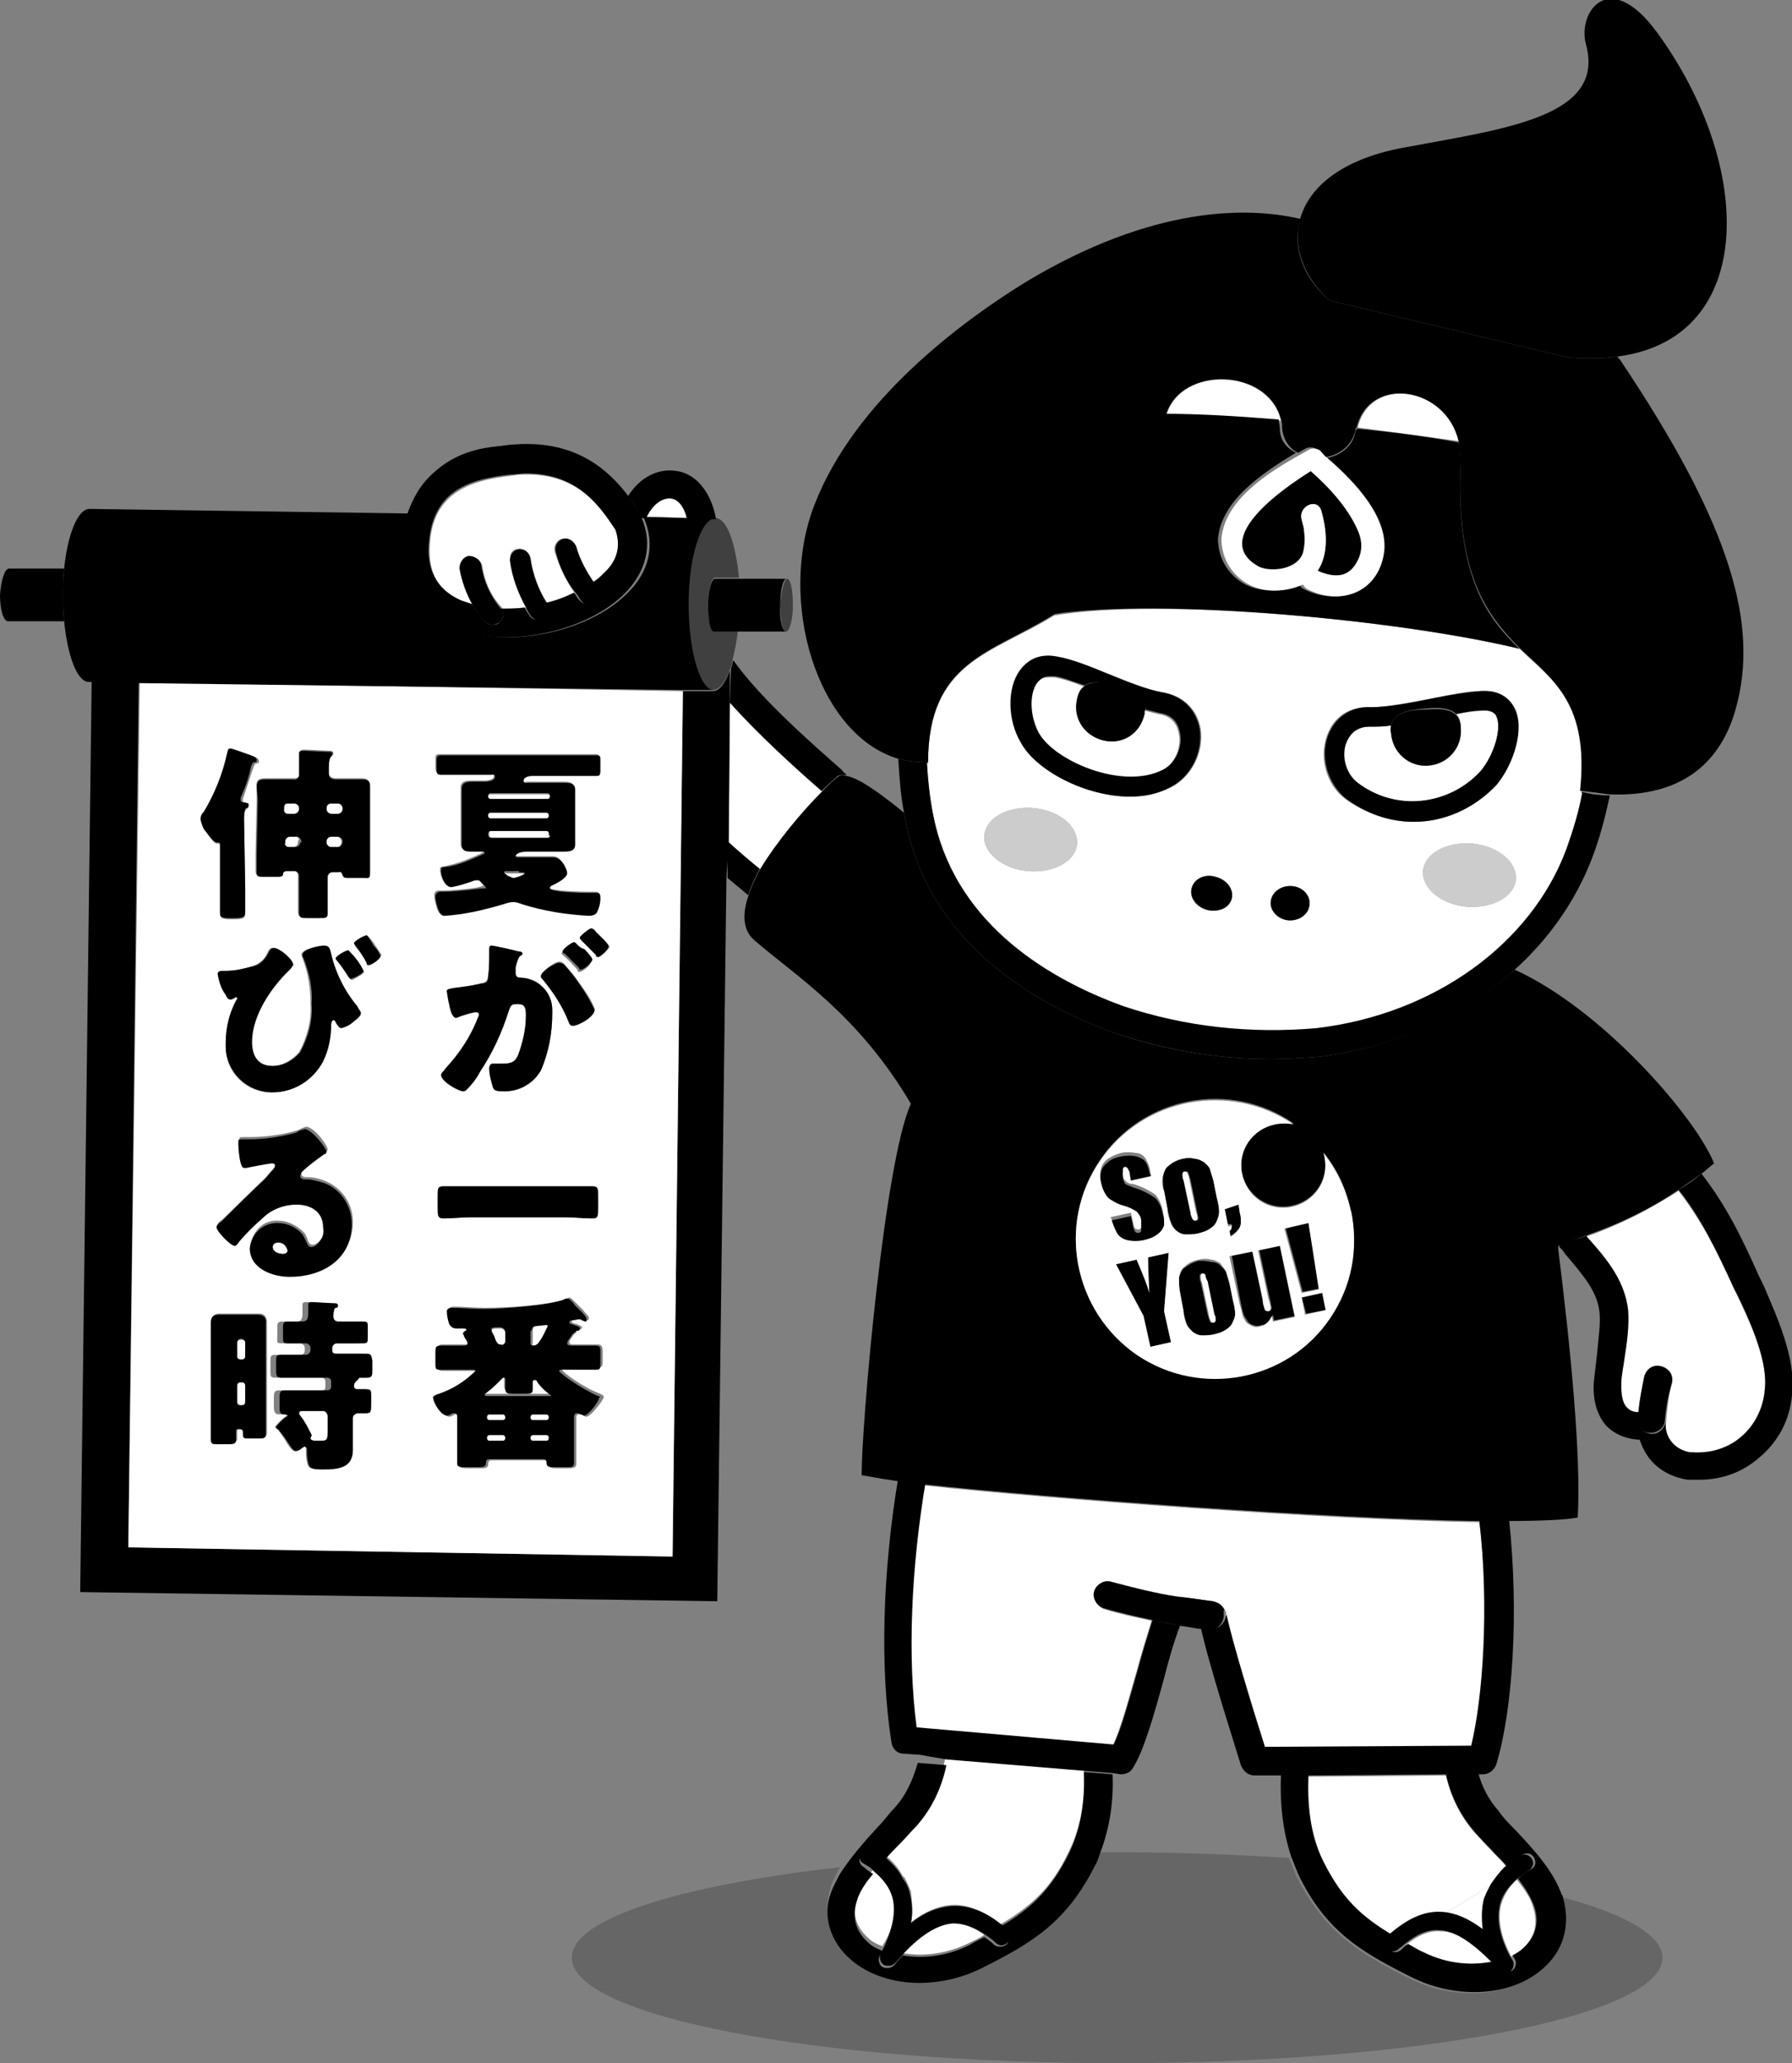 <?xml version="1.0" encoding="utf-8"?>
<!-- Generator: Adobe Illustrator 24.1.3, SVG Export Plug-In . SVG Version: 6.00 Build 0)  -->
<svg version="1.1" id="レイヤー_1" xmlns="http://www.w3.org/2000/svg" xmlns:xlink="http://www.w3.org/1999/xlink" x="0px"
	 y="0px" viewBox="0 0 156.4 180" style="enable-background:new 0 0 156.4 180;" xml:space="preserve">
<rect x="0" y="0" width="156.4" height="180" fill="#808080" stroke="none"/>
<style type="text/css">
	.st0{fill:none;}
	.st1{opacity:0.2;enable-background:new    ;}
	.st2{fill:#FFFFFF;}
	.st3{opacity:0.5;enable-background:new    ;}
	.st4{fill:none;stroke:#008BD5;stroke-width:0;stroke-linecap:round;stroke-linejoin:round;}
</style>
<g>
	<path class="st0" d="M101.6,146.4c-0.9,3.3-1.8,6.4-2.7,7.8c-0.2,0.4-0.7,0.6-1.1,0.6l-0.6-0.1c0.1,2.3-0.2,4.7-1.1,6.9
		c0.5,0,1.1,0,1.6,0c5.2,0,10.2,0.2,14.9,0.5c-0.8-2.4-1-4.9-0.9-7.2l-2.2,0c0,0,0,0,0,0c-0.5,0-1-0.3-1.2-0.9
		c-0.1-0.4-2.7-8.5-3.5-12c-0.6-0.1-1.2-0.2-1.8-0.3C102.5,143.2,102,144.8,101.6,146.4z"/>
	<path class="st1" d="M134.4,171.9c-1.5,1.3-3.7,2-5.9,2c-1.8,0-3.7-0.4-5.5-1.3c-4.4-2.2-7.4-4-9.9-9c-0.2-0.5-0.4-1-0.6-1.5
		c-4.7-0.3-9.7-0.5-14.9-0.5c-0.5,0-1.1,0-1.6,0c-0.1,0.3-0.3,0.7-0.4,1c-2.4,4.9-5.5,6.8-9.9,9c-1.8,0.9-3.7,1.3-5.5,1.3
		c-2.3,0-4.4-0.7-5.9-2c-1.9-1.6-2.5-3.9-1.8-6.3c0.2-0.6,0.5-1.1,0.8-1.7c-14,1.6-23.4,4.5-23.4,7.9c0,5.1,21.3,9.2,47.6,9.2
		c26.3,0,47.6-4.1,47.6-9.2c0-2-3.4-3.9-9.2-5.4c0,0.1,0.1,0.1,0.1,0.2C136.9,168,136.2,170.3,134.4,171.9z"/>
	<path class="st2" d="M58.6,43.4c-0.7-0.1-1.6,0.4-2.2,1.7l3.5,0.1C59.7,44.1,59.2,43.5,58.6,43.4z"/>
	<path class="st2" d="M63.7,61.3l-0.1,12.2c0.9,0.8,1.9,1.6,2.8,2.4c1.5-2.6,3.8-5.3,5.4-6.8C69.4,67,66.2,64.1,63.7,61.3z"/>
	<path d="M63.7,61.3c2.5,2.8,5.7,5.7,8,7.7c0.6-0.6,1.1-1,1.4-1.3c0.2-0.1,0.4-0.1,0.8-0.1c-0.1-0.1-0.3-0.2-0.4-0.4
		c-2.6-2.3-7.1-6.2-9.5-9.6c-0.1,0.3-0.1,0.5-0.2,0.7L63.7,61.3z"/>
	<path d="M44.5,38.9C44.6,38.9,44.6,38.9,44.5,38.9c-3.2,0-5.8,1.1-7.4,3.2C39.4,39.5,43,39.1,44.5,38.9z"/>
	<path d="M66.3,75.8c-0.9-0.7-1.8-1.5-2.8-2.4l0,3.2c0.6,0.5,1.2,1,1.8,1.5C65.5,77.4,65.9,76.6,66.3,75.8z"/>
	<path d="M55.9,45c0,0,0.1,0.1,0.1,0.2l0.4,0c0.6-1.3,1.5-1.8,2.2-1.7c0.6,0.1,1.1,0.7,1.4,1.8l2.5,0l0,0c0,0,0,0,0,0
		c-0.5-2.7-2-4-3.4-4.2c-1.7-0.3-3.3,0.6-4.3,2.2C55.2,43.8,55.6,44.4,55.9,45z"/>
	<path d="M63.6,73.5l0.1-12.2l0-2.8c-0.4,1.1-0.9,1.8-1.5,1.8l0,0l0,0c0,0,0,0,0,0c0,0,0,0,0,0l-2.6,0l-0.9,75.5L11.2,135l0.9-75.5
		l-4.1-0.1l-1,79.5l55.6,0.8l0.8-63.1L63.6,73.5z"/>
	<path class="st2" d="M46.6,117.4C46.6,117.4,46.6,117.4,46.6,117.4c0.3,0,0.4-0.2,0.6-0.4c0.3-0.4,0.5-0.8,0.7-1.3
		c0-0.1-0.1-0.1-0.2-0.1l-0.9,0.1c-0.2,0-0.3,0.2-0.3,0.4v1.1C46.4,117.3,46.5,117.4,46.6,117.4z"/>
	<path class="st2" d="M43.3,117.1c0,0.2,0.2,0.3,0.4,0.3c0.2,0,0.4-0.1,0.4-0.3c0,0,0,0,0,0v-0.8c0-0.2-0.2-0.4-0.4-0.4c0,0,0,0,0,0
		c-0.5,0-0.8,0-0.8,0.2c0,0.2,0.1,0.4,0.2,0.5C43.1,116.8,43.2,116.9,43.3,117.1z"/>
	<path class="st2" d="M47.8,121.4c-0.4-0.3-0.7-0.6-1-1c-0.1-0.1-0.1-0.2-0.2-0.2c-0.1,0-0.2,0.1-0.2,0.2v0.6c0,0.4-0.2,0.4-0.7,0.4
		h-1c-0.5,0-0.7,0-0.7-0.5c0-0.2,0-0.5,0-0.7s0-0.2-0.2-0.2c-0.1,0-0.1,0-0.1,0.1c-0.4,0.4-0.7,0.8-1.2,1.1
		c-0.1,0.1-0.3,0.2-0.3,0.3c0,0.1,0.1,0.1,0.3,0.1l5.1,0c0.2,0,0.4,0,0.4-0.1C48.1,121.5,47.9,121.5,47.8,121.4z"/>
	<path class="st2" d="M43.9,125.2C43.9,125.2,43.9,125.2,43.9,125.2l-1.2,0c-0.1,0-0.2,0.1-0.2,0.2c0,0,0,0,0,0v0.1
		c0,0.1,0.1,0.2,0.2,0.2c0,0,0,0,0,0h1.2c0.1,0,0.2-0.1,0.2-0.2v-0.1C44.1,125.3,44,125.2,43.9,125.2z"/>
	<path class="st2" d="M28.2,123.1h-1.7c-0.2,0-0.4,0-0.4,0.2c0,0.1,0.1,0.2,0.1,0.2c0.4,0.5,0.7,1.1,1,1.7c0,0.1-0.1,0.2-0.1,0.3
		c0,0.1,0.2,0.2,0.4,0.2H28c0.5,0,0.6-0.1,0.6-1l0-1.1C28.6,123.3,28.4,123.1,28.2,123.1z"/>
	<path class="st2" d="M46.5,123.9h1.2c0.1,0,0.2-0.1,0.2-0.2v-0.1c0-0.1-0.1-0.2-0.2-0.2h-1.2c-0.1,0-0.2,0.1-0.2,0.2v0.1
		C46.3,123.8,46.4,123.9,46.5,123.9C46.5,123.9,46.5,123.9,46.5,123.9z"/>
	<path class="st2" d="M47.9,125.4c0-0.1-0.1-0.2-0.2-0.2h-1.2c-0.1,0-0.2,0.1-0.2,0.2v0.1c0,0.1,0.1,0.2,0.2,0.2c0,0,0,0,0,0h1.2
		C47.8,125.7,47.9,125.6,47.9,125.4C47.9,125.5,47.9,125.5,47.9,125.4L47.9,125.4z"/>
	<path class="st2" d="M43.9,123.4h-1.2c-0.1,0-0.2,0.1-0.2,0.2c0,0,0,0,0,0v0.1c0,0.1,0.1,0.2,0.2,0.2c0,0,0,0,0,0h1.2
		c0.1,0,0.2-0.1,0.2-0.2c0,0,0,0,0,0v-0.1C44.1,123.5,44,123.4,43.9,123.4z"/>
	<path class="st2" d="M24.8,70.6c0,0.2,0.1,0.4,0.3,0.4c0,0,0,0,0,0h0.6c0.2,0,0.4-0.2,0.4-0.4c0,0,0,0,0,0v-0.1
		c0-0.2-0.2-0.4-0.4-0.4h-0.6c-0.2,0-0.4,0.2-0.4,0.4c0,0,0,0,0,0V70.6z"/>
	<path class="st2" d="M29.8,73.4c0-0.2-0.2-0.4-0.4-0.4c0,0,0,0,0,0h-0.6c-0.2,0-0.4,0.2-0.4,0.4c0,0,0,0,0,0v0.1
		c0,0.2,0.2,0.4,0.4,0.4c0,0,0,0,0,0h0.6c0.2,0,0.4-0.2,0.4-0.4c0,0,0,0,0,0V73.4z"/>
	<path class="st2" d="M42.6,69.6c0,0.1,0.1,0.2,0.2,0.2c0,0,0,0,0,0h5c0.1,0,0.2-0.1,0.2-0.2v-0.1c0-0.1-0.1-0.2-0.2-0.2
		c0,0,0,0,0,0h-5c-0.1,0-0.2,0.1-0.2,0.2c0,0,0,0,0,0V69.6z"/>
	<path class="st2" d="M42.6,71.2c0,0.1,0.1,0.2,0.2,0.2c0,0,0,0,0,0h4.9c0.1,0,0.2-0.1,0.2-0.2v-0.1c0-0.1-0.1-0.2-0.2-0.2h-4.9
		c-0.1,0-0.2,0.1-0.2,0.2c0,0,0,0,0,0V71.2z"/>
	<path class="st2" d="M47.8,72.5h-4.9c-0.2,0-0.2,0.1-0.2,0.3c0,0.2,0.1,0.3,0.3,0.3h4.9c0.1,0,0.2-0.1,0.2-0.2v-0.1
		C48,72.6,47.9,72.5,47.8,72.5z"/>
	<path class="st2" d="M44,76.2c0.2,0.2,0.5,0.4,0.8,0.5c0.2,0,1-0.3,1-0.4c0-0.1-0.3-0.1-0.5-0.1h-1.2C44.2,76.1,44,76.1,44,76.2z"
		/>
	<path class="st2" d="M28.5,70.6c0,0.2,0.2,0.4,0.4,0.4c0,0,0,0,0,0h0.6c0.2,0,0.4-0.2,0.4-0.4c0,0,0,0,0,0v-0.1
		c0-0.2-0.2-0.4-0.4-0.4c0,0,0,0,0,0h-0.6c-0.2,0-0.4,0.2-0.4,0.4c0,0,0,0,0,0V70.6z"/>
	<path class="st2" d="M21.1,120.6C21.1,120.6,21.1,120.6,21.1,120.6H21c-0.2,0-0.3,0.1-0.3,0.3c0,0,0,0,0,0v1.4
		c0,0.2,0.1,0.3,0.3,0.3c0,0,0,0,0,0h0.1c0.2,0,0.3-0.1,0.3-0.3c0,0,0,0,0,0v-1.4C21.4,120.7,21.3,120.6,21.1,120.6z"/>
	<path class="st2" d="M24.3,108.4L24.3,108.4c-0.3-0.1-0.5,0.1-0.5,0.4c0,0,0,0,0,0c0,0.4,0.5,0.6,0.9,0.6c0.2,0,0.4-0.1,0.4-0.3
		C25,108.7,24.7,108.4,24.3,108.4z"/>
	<path class="st2" d="M20.7,118.4c0,0.2,0.1,0.3,0.3,0.3c0,0,0,0,0,0h0.1c0.2,0,0.3-0.1,0.3-0.3v-1.2c0-0.2-0.1-0.3-0.3-0.3H21
		c-0.2,0-0.3,0.1-0.3,0.3c0,0,0,0,0,0V118.4z"/>
	<path class="st2" d="M25.8,73C25.8,73,25.8,73,25.8,73h-0.7c-0.2,0-0.4,0.2-0.4,0.4c0,0,0,0,0,0v0.1c0,0.2,0.1,0.4,0.3,0.4
		c0,0,0,0,0,0h0.6c0.2,0,0.4-0.2,0.4-0.4v-0.1C26.2,73.2,26,73,25.8,73z"/>
	<path class="st2" d="M12.2,59.5L11.2,135l47.5,0.8l0.9-75.5L12.2,59.5z M42,77c-0.2-0.2-0.3-0.3-0.4-0.3c-0.2,0-0.3,0.1-0.5,0.1
		c-0.6,0.2-1.2,0.4-1.8,0.5c-0.6,0-0.9-1-0.9-1.4c0-0.4,0.1-0.2,0.7-0.4c1-0.2,1.9-0.6,2.8-1c0.2-0.1,0.3-0.2,0.3-0.2
		s-0.1-0.1-0.2-0.1h-1c-0.5,0-0.8-0.1-0.8-0.6c0-0.2,0-0.5,0-1v-2.8c0-0.4,0-0.7,0-1.1c0-0.6,0.6-0.6,1-0.6h1c0.2,0,0.9,0,0.9-0.4
		s-0.2-0.2-0.3-0.2h-2.4c-0.7,0-1.3,0-2,0c-0.3,0-0.4-0.2-0.4-0.6v-0.6c0-0.4,0-0.5,0.4-0.5c0.7,0,1.3,0,2,0h9.6c0.7,0,1.3,0,2,0
		c0.3,0,0.3,0.2,0.3,0.5V67c0,0.4,0,0.6-0.3,0.6c-0.7,0-1.3,0-2,0h-3.7c-0.2,0-0.7,0.1-0.7,0.4c0,0.3,0.1,0.2,0.5,0.2h1.5h1.5
		c0.5,0,1,0,1,0.6c0,0.4,0,0.8,0,1.1l0,2.6c0,0.4,0,0.8,0,1.1c0,0.6-0.6,0.6-1,0.6h-1.5h-1.7c-0.8,0-1,0.3-1,0.4s0.2,0.1,0.3,0.1h3
		c0.4,0,0.7,0.2,0.9,0.6c0.2,0.2,0.3,0.5,0.3,0.8c0,0.3-0.7,0.7-1,0.9s-0.5,0.3-0.5,0.4c0,0.1,0.2,0.2,1.1,0.3
		c1.3,0.1,1.9,0.1,2.9,0.1c0.3,0,0.4,0,0.4,0.5c0,0.4-0.1,0.9-0.3,1.2c-0.1,0.2-0.4,0.4-0.7,0.3c-2-0.1-4-0.4-5.8-1
		c-0.3-0.1-0.5-0.2-0.8-0.2c-0.3,0-0.6,0.1-0.9,0.2c-1.7,0.5-3.4,0.9-5.1,1c-0.3,0-0.5-0.2-0.6-0.7c-0.1-0.3-0.2-0.7-0.2-1
		c0-0.2,0.1-0.4,0.4-0.4c0,0,0,0,0.1,0h0.1c0.9,0,1.8-0.1,2.7-0.2c0.7-0.1,1-0.2,1-0.3C42.3,77.2,42.2,77.2,42,77z M41.5,88.3
		c-0.5,0.1-0.9,0.3-1.4,0.4c-0.1,0.1-0.2,0.1-0.3,0.1c-0.3,0-0.5-0.6-0.6-1.2c-0.1-0.4-0.2-0.7-0.2-1.1c0-0.2,0.1-0.2,0.6-0.3
		c0.8-0.1,1.6-0.2,2.4-0.4c0.4-0.1,0.5-0.2,0.6-0.6c0.1-0.7,0.1-1.5,0.1-2.2l0-0.2c0-0.2,0-0.3,0.2-0.3c0.2,0,2,0.4,2.3,0.5
		c0.1,0,0.4,0.1,0.4,0.2c0,0.2-0.1,0.2-0.2,0.2c-0.1,0.1-0.3,0.6-0.4,1v0.2c0,0.1,0,0.2,0,0.3c0,0.4,0.3,0.4,0.5,0.4
		c1.5,0,2.7,1.3,2.7,2.8c0,0.1,0,0.2,0,0.3c0,1.7-0.3,3.4-1,5c-0.7,1.2-2,1.9-3.4,1.8c-0.5,0-0.7-0.1-0.8-0.4
		c-0.2-0.5-0.3-1.1-0.3-1.6c0-0.2,0.1-0.4,0.3-0.4h0.7c0.9,0,1.2-0.1,1.5-0.7c0.5-1.1,0.7-2.3,0.7-3.5c0-0.7-0.1-1-0.7-1
		s-0.7,0.1-0.8,0.6c-0.6,1.9-1.4,3.7-2.5,5.3c-0.4,0.6-0.8,1.1-1.2,1.6c-0.1,0.1-0.2,0.1-0.3,0.1c-0.4,0-1.9-0.8-1.9-1.4
		c0-0.2,0.2-0.3,0.4-0.6c1.2-1.3,2.2-2.8,2.8-4.4c0-0.1,0.1-0.2,0.1-0.3C41.8,88.3,41.7,88.3,41.5,88.3z M38.7,103.5
		c0.8,0,1.6,0,2.4,0l8.2,0c0.8,0,1.6,0,2.4,0c0.5,0,0.5,0.2,0.5,0.8v1.1c0,0.7,0,0.9-0.5,0.9c-0.8,0-1.6-0.1-2.4-0.1h-8.2
		c-0.8,0-1.6,0.1-2.4,0.1c-0.5,0-0.5-0.2-0.5-0.9v-1.1C38.2,103.7,38.2,103.5,38.7,103.5z M50,89.4c-0.2,0-0.3-0.1-0.4-0.4
		c-0.6-1.3-1.3-2.5-2.2-3.6c-0.1-0.1-0.1-0.2-0.2-0.3c0-0.3,1.2-1.2,1.6-1.2c0.2,0,0.4,0.1,0.5,0.3c0.5,0.5,0.9,1,1.3,1.6
		c0.5,0.7,1,1.4,1.3,2.2C51.9,88.6,50.4,89.4,50,89.4z M50.6,84.8c-0.2,0-0.2-0.1-0.2-0.2c-0.4-0.4-0.7-0.8-1.2-1.2
		c-0.1-0.1-0.2-0.2-0.2-0.2c0-0.2,0.8-0.8,1-0.8s0.5,0.4,0.8,0.7c0.4,0.4,0.7,0.8,0.7,0.9C51.6,84.2,50.8,84.8,50.6,84.8z
		 M23.2,67.9c0.5,0,1,0,1.5,0h1c0.3,0,0.5-0.2,0.5-0.4c0,0,0-0.1,0-0.1v-0.5c0-0.4,0-0.7,0-1.1c0-0.1,0-0.1,0-0.2
		c0-0.2,0.2-0.2,0.4-0.2s2,0.1,2.2,0.1c0.2,0,0.3,0.1,0.3,0.2c0,0.2,0,0.1-0.2,0.2c-0.1,0.1-0.2,0.4-0.2,0.9v0.6
		c0,0.3,0.2,0.5,0.6,0.5H30c0.5,0,1,0,1.5,0s0.7,0.1,0.7,0.6s0,0.9,0,1.3v4.8c0,0.5,0,1,0,1.5c0,0.5-0.2,0.4-0.5,0.4h-1.2
		c-0.6,0-0.6,0-0.7-0.3c-0.1-0.3-0.2-0.2-0.4-0.2h-0.5c-0.2,0-0.4,0.2-0.4,0.4V77c0,0.9,0,1.7,0,2.6c0,0.4-0.2,0.4-0.7,0.4h-1.1
		c-0.5,0-0.7,0-0.7-0.5c0-0.9,0-1.7,0-2.6v-0.6c0-0.2-0.2-0.4-0.4-0.4h-0.6c-0.4,0-0.4,0.1-0.4,0.3c-0.1,0.2-0.3,0.2-0.5,0.2h-1.1
		c-0.5,0-0.7,0-0.7-0.4s0-1,0-1.5l0.1-4.8c0-0.4,0-0.9,0-1.3S22.7,67.9,23.2,67.9z M26,104.9c-1.1,0-2.2,0.5-3,1.2
		c-0.7,0.6-1.4,1.3-2,2c-0.2,0.3-0.3,0.4-0.4,0.4c-0.4,0-1.6-1.3-1.6-1.6s0.2-0.3,0.5-0.6c0.3-0.3,3.1-3,3.6-3.5
		c0.3-0.3,0.5-0.6,0.8-0.9c0.1-0.1,0.2-0.2,0.2-0.4c0-0.2-0.3-0.2-0.3-0.2s-1.8,0.3-2.2,0.4c-0.1,0-0.1,0-0.2,0
		c-0.4,0-0.5-1.8-0.5-2.1v-0.2c0-0.2,0-0.2,0.5-0.2h0.4c1.4,0,2.9-0.2,4.2-0.6c0.2-0.1,0.4-0.2,0.7-0.3c0.7,0,1.9,1.6,1.9,2
		c0,0.1-0.1,0.2-0.2,0.2c-0.7,0.5-1.4,1-2,1.6c-0.1,0.1-0.1,0.2-0.1,0.3c0,0.2,0.2,0.3,0.4,0.3h0.2c0.4,0,0.8,0.1,1.1,0.2
		c1.7,0.5,2.8,2,2.8,3.7c0,3.1-2.7,4.6-5.4,4.6c-1.5,0-3.5-0.6-3.5-2.5c0.1-1.3,1.1-2.3,2.4-2.2c0.8,0,1.6,0.4,2.2,1
		c0.2,0.2,0.3,0.5,0.4,0.8c0.1,0.2,0.2,0.3,0.4,0.3c0.4,0,1.2-0.8,1.2-1.9C28.4,105.5,27.3,104.9,26,104.9z M29.8,89.6
		c-0.2,0-0.4-0.3-0.5-0.5C29.2,89,29.2,89,29.1,89c-0.1,0-0.2,0.2-0.2,0.4c0,1.1-0.3,2.2-0.7,3.2c-0.9,1.6-2.6,2.7-4.4,2.7
		c-2.2,0.1-4.1-1.7-4.1-3.9c0-0.1,0-0.2,0-0.4c0-1.3,0.3-2.5,0.9-3.7c0-0.1,0.1-0.1,0.1-0.2c0-0.1,0-0.1-0.1-0.1
		c-0.1,0-0.2,0-0.2,0.1c-0.1,0-0.2,0.1-0.3,0.1c-0.2,0-0.3-0.2-0.4-0.4c-0.3-0.6-0.5-1.2-0.7-1.8c0-0.3,0.2-0.3,0.7-0.3
		c0.8,0,1.6-0.2,2.3-0.4c0.6-0.2,1.1-0.6,1.3-1.1c0.1-0.2,0.2-0.5,0.5-0.5c0.5,0,1.7,1.1,1.7,1.5c0,0.2-0.1,0.3-0.3,0.4
		c-1.6,1.5-3.3,4-3.3,6.3c0,1.2,0.5,2.1,1.8,2.1c0.9,0,1.8-0.5,2.4-1.2c0.7-1.3,1.1-2.8,1-4.2c0-1.4-0.2-2.7-0.7-4
		c0-0.1-0.1-0.2-0.1-0.3c0-0.5,1.6-0.8,1.9-0.8c0.4,0,0.5,0.2,0.6,0.7c0.4,1.7,1.2,3.3,2.3,4.6c0.2,0.3,0.3,0.4,0.3,0.6
		s-0.3,0.5-0.6,0.7C30.6,89.3,30.2,89.5,29.8,89.6z M30.7,85.5c-0.1,0-0.2-0.2-0.4-0.5c-0.2-0.4-0.4-0.7-0.8-1.1
		c-0.1-0.1-0.1-0.2-0.1-0.2c0-0.2,0.9-0.7,1.1-0.7c0.5,0.5,1,1.1,1.3,1.8C31.7,85,30.8,85.5,30.7,85.5z M17.7,71.6
		c0-0.3,0.2-0.5,0.3-0.7c0.9-1.5,1.6-3.2,2-5c0.1-0.4,0.1-0.5,0.3-0.5s1.5,0.5,1.8,0.6s0.5,0.2,0.5,0.4s-0.1,0.2-0.2,0.2
		c-0.1,0-0.2,0.1-0.3,0.4c-0.3,0.9-0.6,1.8-0.9,2.7c0,0.1,0,0.1,0,0.2c0,0.1,0.1,0.2,0.2,0.2c0.1,0,0.3,0,0.3,0.2
		c0,0.2-0.1,0.2-0.2,0.3s-0.2,0.3-0.2,0.9l0.1,6c0,0.7,0,1.4,0,2.2c0,0.4-0.2,0.5-0.9,0.5h-0.4c-0.7,0-0.9-0.1-0.9-0.5
		c0-0.7,0-1.4,0-2.1v-3.6c0-0.3,0-0.4-0.1-0.4s-0.1,0-0.2,0s-0.4-0.2-0.7-0.8C17.9,72.3,17.7,72,17.7,71.6z M23.3,116.9v6
		c0,0.7,0,1.4,0,2.1c0,0.3-0.1,0.4-0.6,0.4h-0.9c-0.4,0-0.5,0-0.5-0.4v-0.2c0-0.1-0.1-0.2-0.2-0.2c0,0,0,0,0,0l-0.2,0
		c-0.1,0-0.2,0-0.2,0.2s0,0.5,0,0.7c0,0.2-0.1,0.4-0.6,0.4h-1.1c-0.3,0-0.5,0-0.5-0.4c0-0.7,0-1.4,0-2.1v-6.6c0-0.5,0-1,0-1.5
		s0.2-0.7,0.7-0.7c0.5,0,0.8,0,1.2,0h1c0.4,0,0.8,0,1.2,0s0.7,0.2,0.7,0.8C23.3,116,23.3,116.5,23.3,116.9z M32.4,119.5
		c0,0.5,0,0.7-0.5,0.7h-0.6c0,0-0.1,0-0.1,0.1c0,0,0,0,0,0c0,0,0,0,0,0c0,0-0.1,0.2-0.2,0.2s-0.2,0.2-0.2,0.4c0,0.2,0.2,0.3,0.3,0.3
		c0,0,0,0,0,0h0.7c0.4,0,0.5,0.2,0.5,0.6v0.5c0,0.9,0,1-0.5,1h-0.6c-0.2,0-0.5,0.2-0.5,0.4c0,0,0,0,0,0.1v1.6c0,0.3,0,0.7,0,1.1
		c0,1.6-1.3,1.7-2.6,1.7c-1,0-1.2-0.1-1.3-0.6c-0.1-0.4-0.1-0.7-0.1-1.1v-0.1c0-0.1,0-0.2-0.2-0.2c-0.1,0-0.2,0-0.2,0.1
		c-0.2,0.1-0.4,0.2-0.6,0.3c-0.2,0-0.5-0.4-0.9-1.1c-0.2-0.3-0.4-0.6-0.6-0.8c-0.1-0.1-0.2-0.1-0.2-0.2c0-0.1,0.7-0.8,0.9-0.9
		c0.2-0.1,0.1-0.1,0.1-0.1s-0.1-0.1-0.1-0.1h-0.5c-0.4,0-0.5-0.2-0.5-0.7v-0.8c0-0.5,0.1-0.6,0.5-0.6c0.6,0,1.1,0,1.7,0h2
		c0.2,0,0.3-0.1,0.3-0.3c0,0,0,0,0,0c0-0.1,0-0.4,0-0.5c0-0.1-0.1-0.3-0.3-0.3c0,0,0,0,0,0h-1.9c-0.7,0-1.4,0-2.1,0
		c-0.5,0-0.5-0.1-0.5-0.6v-0.8c0-0.5,0-0.6,0.5-0.6c0.7,0,1.4,0,2.1,0c0.2,0,0.4-0.1,0.4-0.4c0,0,0,0,0-0.1v-0.1
		c0-0.2-0.2-0.4-0.4-0.4c0,0,0,0-0.1,0c-0.5,0-1,0-1.5,0s-0.4-0.1-0.4-0.6v-0.7c0-0.4,0-0.6,0.4-0.6c0.6,0,1,0,1.2,0
		c0.4,0,0.6-0.1,0.6-0.7c0-0.2,0-0.5,0-0.7c0,0,0-0.1,0-0.1c0-0.2,0.2-0.2,0.3-0.2c0.3,0,1.7,0.1,2,0.1c0.1,0,0.3,0,0.3,0.2
		c0,0.2-0.1,0.2-0.2,0.2c-0.1,0-0.2,0.3-0.2,0.7c0,0.2,0.1,0.5,0.5,0.5l0.4,0c0.6,0,1.2,0,1.7,0c0.4,0,0.4,0.2,0.4,0.5v0.8
		c0,0.5,0,0.6-0.4,0.6c-0.6,0-1.2,0-1.8,0h-0.5c-0.2,0-0.4,0.2-0.4,0.4v0.2c0,0.2,0.1,0.3,0.3,0.3c0,0,0,0,0,0h0.5
		c0.7,0,1.4,0,2.1,0c0.5,0,0.5,0.1,0.5,0.6V119.5z M32.2,84.2C32,84.2,32,84.1,32,84c-0.3-0.5-0.6-1-1-1.5c0-0.1-0.1-0.1-0.1-0.2
		c0-0.2,0.9-0.7,1.1-0.7c0.1,0,0.6,0.6,0.7,0.8c0.2,0.3,0.4,0.6,0.6,0.9C33.2,83.7,32.4,84.2,32.2,84.2z M51.2,123.6
		c-0.2,0-0.3-0.1-0.5-0.2c-0.1,0-0.1,0-0.2,0c-0.2,0-0.2,0.2-0.2,0.3v2.7c0,0.5,0,1.1,0,1.3c0,0.3-0.2,0.4-0.6,0.4h-1.2
		c-0.5,0-0.6-0.1-0.6-0.4c0-0.2-0.1-0.3-0.3-0.3h-4.7c-0.2,0-0.3,0.1-0.3,0.4s-0.4,0.3-0.6,0.3h-1.1c-0.5,0-0.8,0-0.8-0.3
		c0-0.4,0-0.8,0-1.3v-2.8c0-0.1-0.1-0.3-0.2-0.3c-0.1,0-0.1,0-0.2,0c-0.2,0.1-0.3,0.2-0.5,0.2c-0.5,0-1.2-1.2-1.2-1.6
		c0-0.2,0.2-0.2,0.5-0.3c1.2-0.4,2.3-1.1,3.2-2c0-0.1-0.2-0.1-0.3-0.1h-0.8c-0.7,0-1.3,0-2,0c-0.4,0-0.4-0.2-0.4-0.6V118
		c0-0.5,0-0.7,0.4-0.7c0.6,0,1.2,0,1.9,0c0.3,0,0.5,0,0.5-0.2c-0.1-0.2-0.2-0.4-0.3-0.6c-0.1-0.1-0.1-0.2-0.1-0.3
		c0-0.1,0.1-0.2,0.2-0.2c0.1-0.1,0.1-0.1,0.1-0.1s-0.2-0.1-0.4-0.1h-0.5c-0.3,0-0.5-0.1-0.6-0.4c-0.1-0.4-0.2-0.7-0.2-1.1
		c0-0.2,0.1-0.3,0.4-0.3c0.8,0,1.8,0.1,2.8,0.1c1.6,0,5.6-0.2,7-0.8c0.1,0,0.2-0.1,0.3-0.1c0.1,0,0.3,0.2,0.7,0.6l0.5,0.5
		c0.1,0.2,0.5,0.5,0.5,0.7c0,0.1-0.1,0.2-0.1,0.2c0,0,0,0,0,0c-0.1,0-0.2,0-0.3-0.1c-0.1,0-0.2-0.1-0.3-0.1c-0.1,0-0.4,0.1-0.6,0.1
		c-0.1,0-0.2,0.1-0.2,0.2c0,0.1,0.2,0.2,0.4,0.2c0.2,0.1,0.5,0.2,0.5,0.3s-0.1,0.2-0.2,0.2c-0.2,0-0.3,0.1-0.3,0.2
		c0,0.1-0.1,0.1-0.2,0.2c-0.2,0.3-0.4,0.5-0.4,0.7c0,0.2,0.2,0.2,0.5,0.2c0.7,0,1.3,0,2,0c0.3,0,0.4,0.2,0.4,0.6v0.8
		c0,0.4,0,0.6-0.4,0.6c-0.7,0-1.4,0-2,0h-0.9c-0.1,0-0.3,0-0.3,0.1c0,0.3,2,1.7,3.4,2.2c0.1,0.1,0.3,0.1,0.3,0.3
		C52.5,122.4,51.5,123.6,51.2,123.6z M52.2,83.5c-0.2,0-0.2-0.1-0.2-0.2c-0.4-0.4-0.8-0.8-1.2-1.2c-0.1-0.1-0.2-0.2-0.2-0.3
		c0-0.1,0.8-0.8,1-0.8s0.4,0.2,0.4,0.3c0.2,0.2,1.2,1.1,1.2,1.3C53.2,82.8,52.4,83.5,52.2,83.5z"/>
	<path d="M5.6,49.6l-4.8,0c-0.4,0-0.7,1-0.8,2.3c0,1.3,0.3,2.3,0.7,2.3l4.9,0c-0.1-0.7-0.1-1.5-0.1-2.3C5.5,51.1,5.5,50.3,5.6,49.6z
		"/>
	<path d="M62.3,60.3L62.3,60.3C62.3,60.3,62.3,60.3,62.3,60.3L62.3,60.3z"/>
	<path d="M59.7,60.2l2.6,0c-1.2,0-2.2-3.4-2.2-7.5c0-4.2,1.1-7.5,2.4-7.5c0,0,0.1,0,0.1,0l0,0l-2.5,0l-3.5-0.1l-0.4,0c0,0,0,0,0,0.1
		c1,2.3,0.5,4.7-1.5,6.6c-2.4,2.4-6.6,3.8-10.4,3.8c-1.7,0-3.3-0.3-4.7-0.9c-2.9-1.2-4.4-3.6-4.3-6.7c0-1.2,0.2-2.2,0.5-3.2
		L7.9,44.4H7.8c-1,0-1.9,2.2-2.2,5.2c-0.1,0.7-0.1,1.5-0.1,2.3c0,0.8,0,1.6,0.1,2.3c0.3,3,1.1,5.2,2.1,5.3h0.1l0.4,0l4.1,0.1
		L59.7,60.2z"/>
	<path class="st3" d="M62.4,45.2c-1.3,0-2.4,3.3-2.4,7.5c0,4.2,1,7.5,2.2,7.5c0,0,0,0,0,0c0,0,0,0,0,0c0,0,0,0,0,0
		c0.6,0,1.1-0.7,1.5-1.8c0.1-0.2,0.2-0.5,0.2-0.7c0.2-0.8,0.4-1.7,0.5-2.7l-2.1,0c-0.3,0-0.5-1-0.5-2.3c0-1.3,0.3-2.3,0.6-2.3l2.1,0
		c-0.3-2.9-1-5.1-2-5.2C62.5,45.2,62.5,45.2,62.4,45.2C62.4,45.2,62.4,45.2,62.4,45.2z"/>
	<path d="M62.4,50.5c-0.3,0-0.6,1-0.6,2.3c0,1.3,0.2,2.3,0.5,2.3l2.1,0l4.2,0c-0.3,0-0.6-1-0.5-2.3c0-1.2,0.2-2.2,0.5-2.3v0l-4.2,0
		L62.4,50.5z"/>
	<path class="st3" d="M68.1,52.8c0,1.3,0.2,2.3,0.5,2.3c0.3,0,0.6-1,0.6-2.3c0-1.3-0.2-2.3-0.5-2.3c0,0,0,0,0,0
		C68.4,50.6,68.2,51.6,68.1,52.8z"/>
	<path class="st2" d="M45.2,47.9c0.5-0.1,1,0.3,1,0.8c0.2,1.5,0.7,2.8,1.5,4c0.9-0.2,1.7-0.5,2.5-0.9c-0.8-1.1-1.4-2.4-1.8-3.7
		c-0.1-0.5,0.2-1,0.7-1.1c0.5-0.1,1,0.2,1.1,0.7c0.3,1.2,0.8,2.3,1.6,3.2c0.4-0.3,0.7-0.5,1-0.8c1.2-1.2,1.5-2.5,1-3.8
		c-1.4-2.1-3.3-4.9-7.8-4.9c-0.4,0-0.8,0-1.3,0.1c-3.7,0.4-7.2,1.5-7.2,6.6c0,2.1,0.9,3.6,2.9,4.4c0.3,0.1,0.6,0.2,0.9,0.3
		c-0.6-1-1-2-1.1-3.1c-0.1-0.5,0.3-1,0.8-1.1c0.5-0.1,1,0.3,1.1,0.8c0.2,1.4,0.8,2.7,1.8,3.7c0,0,0,0,0,0c0.7,0,1.4,0,2.1-0.1
		c-0.7-1.3-1.2-2.7-1.4-4.1C44.4,48.4,44.7,47.9,45.2,47.9z"/>
	<path d="M35.1,48c-0.1,3.1,1.5,5.5,4.3,6.7c1.4,0.6,3,0.9,4.7,0.9c3.8,0,8-1.4,10.4-3.8c1.9-1.9,2.5-4.3,1.5-6.6c0,0,0,0,0-0.1
		c0-0.1-0.1-0.1-0.1-0.2c-0.3-0.5-0.7-1.1-1.2-1.8c-1.8-2.3-4.7-4.8-10.1-4.3c0,0-0.1,0-0.1,0c-1.5,0.2-5.2,0.6-7.4,3.2
		c-0.6,0.7-1.1,1.6-1.5,2.7C35.3,45.7,35.1,46.7,35.1,48z M46.2,53.7c-0.1-0.2-0.3-0.4-0.4-0.7c-0.7,0.1-1.4,0.1-2.1,0.1
		c0.3,0.4,0.3,0.9-0.1,1.2c-0.2,0.2-0.4,0.2-0.6,0.2c-0.3,0-0.5-0.1-0.7-0.3c-0.4-0.5-0.8-1-1.1-1.5c-0.3-0.1-0.6-0.2-0.9-0.3
		c-1.9-0.8-2.9-2.3-2.9-4.4c0.1-5.2,3.5-6.2,7.2-6.6c0.4,0,0.9-0.1,1.3-0.1c4.5,0,6.4,2.8,7.8,4.9c0.5,1.4,0.2,2.7-1,3.8
		c-0.3,0.3-0.6,0.6-1,0.8c0.1,0.1,0.2,0.3,0.3,0.4c0.3,0.4,0.3,1-0.1,1.3c-0.2,0.1-0.4,0.2-0.6,0.2c-0.3,0-0.5-0.1-0.7-0.3
		c-0.2-0.2-0.3-0.4-0.5-0.7c-0.8,0.4-1.6,0.7-2.5,0.9c0,0,0,0,0,0c0.3,0.4,0.1,1-0.3,1.3c-0.2,0.1-0.3,0.1-0.5,0.1
		C46.7,54.1,46.4,54,46.2,53.7z"/>
	<path d="M42,49.3c-0.1-0.5-0.6-0.8-1.1-0.8c-0.5,0.1-0.8,0.6-0.8,1.1c0.2,1.1,0.6,2.2,1.1,3.1c0.3,0.5,0.7,1.1,1.1,1.5
		c0.2,0.2,0.4,0.3,0.7,0.3c0.2,0,0.4-0.1,0.6-0.2c0.4-0.3,0.4-0.9,0.1-1.2c0,0,0,0,0,0C42.8,52,42.2,50.7,42,49.3z"/>
	<path d="M47.5,54c0.4-0.3,0.5-0.8,0.3-1.3c0,0,0,0,0,0c-0.8-1.2-1.3-2.6-1.5-4c-0.1-0.5-0.5-0.8-1-0.8c-0.5,0.1-0.8,0.5-0.8,1
		c0.2,1.5,0.7,2.8,1.4,4.1c0.1,0.2,0.2,0.4,0.4,0.7c0.2,0.3,0.5,0.4,0.8,0.4C47.2,54.1,47.3,54.1,47.5,54z"/>
	<path d="M49.2,47c-0.5,0.1-0.8,0.6-0.7,1.1c0.3,1.3,0.9,2.6,1.8,3.7c0.2,0.2,0.3,0.5,0.5,0.7c0.2,0.2,0.4,0.3,0.7,0.3
		c0.2,0,0.4-0.1,0.6-0.2c0.4-0.3,0.4-0.9,0.1-1.3c-0.1-0.1-0.2-0.3-0.3-0.4c-0.7-1-1.3-2.1-1.6-3.2C50.1,47.2,49.6,46.9,49.2,47z"/>
	<path class="st2" d="M138.4,107.9c1.9,2.2,3.3,3.9,3.6,6.4c0.1,1.4-0.1,2.8-0.3,4.1c-0.1,0.8-0.2,1.6-0.3,2.4
		c-0.1,0.9,0.1,1.6,0.5,2c0.2,0.2,0.5,0.4,1,0.4c0,0,0,0,0.1,0c0.1-1,0.3-2,0.5-3c0.2-0.7,0.8-1.1,1.5-0.9c0.7,0.2,1.1,0.8,0.9,1.5
		c-0.3,1.1-0.4,2.2-0.5,3.3c0,0,0,0,0,0c0,0,0,0,0,0c-0.1,0.6,0.1,1.3,0.5,1.8c0.4,0.5,1,0.8,1.6,0.9l0.2,0c1.6,0.2,3.1-0.3,4.2-1.3
		c1.2-1,1.9-2.3,2.1-3.9c0,0,0,0,0-0.1c0,0,0,0,0,0c0.4-2.5-1.2-6-2.3-8.3l-0.4-0.8c-1.4-3.2-2.8-5.9-4.8-8.5
		C144,105.5,141.3,106.9,138.4,107.9C138.4,107.9,138.4,107.9,138.4,107.9z"/>
	<path d="M153.9,112.1l-0.4-0.8c-1.5-3.4-2.9-6.2-5-8.9c-0.6,0.5-1.3,1-2,1.4c2,2.5,3.3,5.3,4.8,8.5l0.4,0.8
		c1.1,2.3,2.7,5.8,2.3,8.3c0,0,0,0,0,0c0,0,0,0,0,0.1c-0.2,1.5-0.9,2.9-2.1,3.9c-1.2,1-2.7,1.4-4.2,1.3l-0.2,0
		c-0.6-0.1-1.2-0.4-1.6-0.9c-0.4-0.5-0.6-1.1-0.5-1.8c0,0,0,0,0,0c-0.1,0.6-0.6,1.1-1.2,1.1c0,0-0.1,0-0.1,0
		c-0.7-0.1-1.2-0.6-1.1-1.3c0-0.2,0.1-0.4,0.1-0.6c0,0,0,0-0.1,0c-0.4,0-0.7-0.1-1-0.4c-0.4-0.4-0.5-1.1-0.5-2
		c0-0.8,0.2-1.6,0.3-2.4c0.2-1.3,0.4-2.7,0.3-4.1c-0.3-2.5-1.7-4.3-3.6-6.4c0,0,0,0,0-0.1c-0.8,0.3-1.6,0.5-2.4,0.7
		c0,0.1,0,0.2,0,0.3c0.2,0.2,0.4,0.4,0.5,0.6c1.7,2,2.8,3.3,3,5.1c0.1,1.1-0.1,2.2-0.2,3.5c-0.1,0.8-0.2,1.7-0.3,2.6
		c-0.1,1.6,0.3,2.9,1.1,3.8c0.7,0.7,1.6,1.1,2.7,1.2c0.1,0,0.1,0,0.2,0c0.2,0.6,0.5,1.2,0.9,1.7c0.8,1,2,1.6,3.3,1.8
		c0.1,0,0.2,0,0.2,0c0.3,0,0.5,0,0.8,0c1.9,0,3.7-0.6,5.2-1.9c1.7-1.4,2.7-3.3,2.9-5.5C156.8,118.5,155,114.7,153.9,112.1z"/>
	<path d="M145.9,120.7c0.2-0.7-0.2-1.3-0.9-1.5c-0.7-0.2-1.3,0.2-1.5,0.9c-0.2,1-0.4,2-0.5,3c0,0.2-0.1,0.4-0.1,0.6
		c-0.1,0.7,0.4,1.3,1.1,1.3c0,0,0.1,0,0.1,0c0.6,0,1.2-0.5,1.2-1.1c0,0,0,0,0,0C145.4,122.8,145.6,121.7,145.9,120.7z"/>
	<path class="st2" d="M80,158.8c-0.5,0.5-1,1.1-1.5,1.6c-0.4,0.5-0.9,1-1.3,1.4c0.6,0.5,1.2,1.1,1.6,1.9l4.1,2.5c0,0,0,0,0.1,0
		c1.4-0.1,2.8,0.5,4.3,1.7c2.7-1.6,4.5-3.2,6-6.4c1.1-2.2,1.4-4.7,1.3-7.1l-12.1-1C82.1,155.4,81.4,157.2,80,158.8z"/>
	<path class="st2" d="M77.9,165.5c-0.3-1.1-1-1.8-1.7-2.4c-0.6,0.8-1.1,1.6-1.4,2.3c-0.6,1.8,0.2,3,1,3.7c0.3,0.3,0.7,0.5,1.2,0.7
		C78,168.2,78.3,166.7,77.9,165.5z"/>
	<path class="st2" d="M78.8,170.4c1.7,0.3,3.8,0.1,5.8-0.9c0.4-0.2,0.9-0.4,1.3-0.7c-1-0.7-1.9-1-2.8-1
		C81.9,167.9,80.5,168.7,78.8,170.4z"/>
	<path d="M74.3,171c1.5,1.3,3.7,2,5.9,2c1.8,0,3.7-0.4,5.5-1.3c4.4-2.2,7.4-4,9.9-9c0.2-0.3,0.3-0.7,0.4-1c0.9-2.3,1.2-4.7,1.1-6.9
		l-2.5-0.2c0.1,2.4-0.2,4.8-1.3,7.1c-1.6,3.2-3.3,4.8-6,6.4c0.2,0.1,0.3,0.3,0.5,0.4c0.3,0.3,0.3,0.8,0.1,1.1
		c-0.3,0.3-0.8,0.3-1.1,0.1c-0.3-0.3-0.6-0.5-0.9-0.7c-0.4,0.2-0.8,0.4-1.3,0.7c-2,1-4.1,1.2-5.8,0.9c-0.2,0.2-0.5,0.5-0.7,0.8
		c-0.2,0.2-0.4,0.3-0.6,0.3c-0.2,0-0.3,0-0.5-0.1c-0.3-0.2-0.4-0.7-0.2-1c0.1-0.1,0.2-0.3,0.2-0.4c-0.5-0.2-0.9-0.4-1.2-0.7
		c-0.8-0.7-1.6-1.9-1-3.7c0.2-0.7,0.7-1.5,1.4-2.3c-0.3-0.2-0.6-0.4-0.8-0.6c-0.4-0.2-0.5-0.7-0.3-1c0.2-0.4,0.7-0.5,1-0.3
		c0.3,0.2,0.7,0.4,1.1,0.7c0.4-0.5,0.9-1,1.3-1.4c0.5-0.5,1-1.1,1.5-1.6c1.4-1.6,2.2-3.4,2.6-5.3l-2.5-0.2c-0.4,1.4-1,2.8-2,3.9
		c-0.5,0.5-0.9,1.1-1.4,1.6c-1.3,1.4-2.5,2.8-3.4,4.2c-0.3,0.6-0.6,1.1-0.8,1.7C71.8,167.1,72.4,169.4,74.3,171z"/>
	<path class="st2" d="M115.3,162.6c1.6,3.2,3.3,4.8,6,6.4c1.6-1.4,3.1-2.1,4.6-2c0,0,0,0,0.1,0l4.1-2.5c0.4-0.6,0.9-1.2,1.4-1.6
		c-0.4-0.5-0.8-0.9-1.3-1.4c-0.5-0.5-1-1.1-1.5-1.6c-1.3-1.5-2.1-3.2-2.5-5l-12.2,0.1C113.9,157.4,114.1,160.2,115.3,162.6z"/>
	<path class="st2" d="M131,166.2c-0.3,1.3,0,2.8,0.9,4.5c0.3-0.2,0.6-0.4,0.9-0.6c0.8-0.7,1.6-1.9,1-3.7c-0.2-0.8-0.7-1.5-1.4-2.4
		C131.8,164.5,131.3,165.2,131,166.2z"/>
	<path class="st2" d="M125.8,168.5c-1-0.1-2,0.3-3.1,1.2c0.4,0.2,0.9,0.4,1.3,0.7c2.2,1.1,4.4,1.2,6.2,0.8
		C128.6,169.4,127.1,168.5,125.8,168.5z"/>
	<path d="M126.2,154.8c0.4,1.8,1.2,3.5,2.5,5c0.5,0.6,1,1.1,1.5,1.6c0.4,0.5,0.9,0.9,1.3,1.4c0.5-0.4,0.9-0.7,1.4-1
		c0.4-0.2,0.8-0.1,1,0.3c0.2,0.4,0.1,0.8-0.3,1c-0.4,0.2-0.8,0.5-1.1,0.8c0.6,0.8,1.1,1.6,1.4,2.4c0.6,1.8-0.2,3-1,3.7
		c-0.2,0.2-0.5,0.4-0.9,0.6c0.1,0.1,0.1,0.2,0.2,0.3c0.2,0.3,0.1,0.8-0.2,1c-0.1,0.1-0.3,0.1-0.5,0.1c-0.2,0-0.4-0.1-0.6-0.3
		c-0.2-0.2-0.4-0.4-0.5-0.6c-1.8,0.4-4,0.3-6.2-0.8c-0.5-0.2-0.9-0.5-1.3-0.7c-0.2,0.1-0.4,0.3-0.6,0.5c-0.3,0.3-0.8,0.3-1.1-0.1
		c-0.3-0.3-0.3-0.8,0.1-1.1c0.1,0,0.1-0.1,0.2-0.1c-2.7-1.6-4.4-3.2-6-6.4c-1.2-2.4-1.4-5.1-1.3-7.6l-2.4,0
		c-0.1,2.3,0.1,4.8,0.9,7.2c0.2,0.5,0.4,1,0.6,1.5c2.4,5,5.5,6.8,9.9,9c1.8,0.9,3.7,1.3,5.5,1.3c2.3,0,4.4-0.7,5.9-2
		c1.9-1.6,2.5-3.9,1.8-6.3c0-0.1,0-0.1-0.1-0.2c-0.7-2-2.3-3.8-4.1-5.7c-0.5-0.5-1-1-1.4-1.6c-0.9-1-1.5-2.2-1.8-3.4L126.2,154.8z"
		/>
	<path class="st2" d="M79.9,150.8l17.2,1.5c0.7-1.4,1.4-4.1,2.1-6.5c0.4-1.5,0.9-3.1,1.3-4.4c-1.4-0.3-2.8-0.6-4.1-1
		c-0.6-0.2-1-0.9-0.8-1.5c0.2-0.6,0.9-1,1.5-0.8c1.9,0.6,3.8,1,5.8,1.3l3.1,0.4c0.3,0,0.6,0.2,0.8,0.5c0,0,0,0,0,0
		c0.1,0.1,0.1,0.2,0.2,0.4c0,0,0,0,0,0.1c0,0,0,0.1,0,0.1c0.4,2.2,2.6,9.3,3.4,11.8l18-0.1c1.1-4.1,1.7-12,0.7-19.8
		c-13.3-0.2-37.2-2-48.4-3.2C79.4,137.1,79.1,144.8,79.9,150.8z"/>
	<path d="M82.6,153.5l12.1,1l2.5,0.2l0.6,0.1c0.5,0,0.9-0.2,1.1-0.6c0.9-1.4,1.8-4.5,2.7-7.8c0.4-1.6,0.9-3.3,1.4-4.6
		c-0.8-0.1-1.6-0.3-2.4-0.5c-0.4,1.3-0.9,2.9-1.3,4.4c-0.7,2.4-1.4,5.1-2.1,6.5l-17.2-1.5c-0.8-6.1-0.5-13.8,0.8-21.5
		c-0.9-0.1-1.7-0.2-2.4-0.3c-1.4,8.4-1.6,16.7-0.6,23.1c0.1,0.6,0.5,1,1.1,1l1.4,0.1L82.6,153.5z"/>
	<path d="M106.7,140.2c-0.2-0.2-0.5-0.4-0.8-0.5l-3.1-0.4c1,0.2,2,0.3,3.1,0.4C106.2,139.8,106.5,140,106.7,140.2z"/>
	<path d="M129.1,132.5c0.9,7.8,0.3,15.7-0.7,19.8l-18,0.1c-0.8-2.5-3-9.6-3.4-11.8c0,0,0-0.1,0-0.1c0,0.1,0.1,0.3,0,0.5
		c-0.1,0.6-0.6,1.1-1.2,1.1c0,0-0.1,0-0.1,0c-0.3,0-0.6-0.1-0.9-0.1c0.8,3.6,3.4,11.6,3.5,12c0.2,0.5,0.6,0.9,1.2,0.9c0,0,0,0,0,0
		l2.2,0l2.4,0l12.2-0.1l2.5,0l0.6,0c0.5,0,1-0.3,1.2-0.9c1.4-4.6,2-13.1,1.1-21.4C130.8,132.6,130,132.6,129.1,132.5z"/>
	<path d="M106.7,140.2c0.1,0.1,0.1,0.2,0.2,0.4C106.9,140.5,106.8,140.3,106.7,140.2z"/>
	<path d="M98.4,108.5c0.5,0.1,0.9,0.1,1.4,0c0.4-0.1,0.8-0.3,1.2-0.5c0.3-0.2,0.5-0.5,0.6-0.8c0.1-0.4,0.1-0.8-0.1-1.2
		c-0.1-0.6-0.3-1.1-0.7-1.5c-0.6-0.4-1.2-0.7-1.9-0.9c-0.2-0.1-0.5-0.2-0.7-0.3c-0.1-0.2-0.2-0.4-0.2-0.5c0-0.2,0-0.3,0-0.5
		c0-0.1,0.1-0.2,0.2-0.2c0.1,0,0.2,0,0.2,0.1c0.1,0.1,0.2,0.3,0.2,0.5l0.1,0.6l1.8-0.4l-0.1-0.3c-0.1-0.4-0.2-0.9-0.4-1.2
		c-0.2-0.3-0.5-0.4-0.8-0.5c-0.4-0.1-0.9-0.1-1.4,0c-0.4,0.1-0.8,0.2-1.1,0.5c-0.3,0.2-0.5,0.5-0.6,0.8c-0.1,0.4-0.1,0.9,0,1.3
		c0,0.4,0.2,0.7,0.4,1c0.1,0.2,0.3,0.4,0.5,0.5c0.4,0.2,0.7,0.4,1.1,0.5c0.4,0.1,0.7,0.3,1.1,0.5c0.2,0.2,0.3,0.5,0.4,0.8
		c0,0.2,0,0.3,0,0.5c0,0,0,0,0,0.1c-0.1,0.2-0.3,0.2-0.5,0.1c-0.1-0.2-0.2-0.3-0.2-0.5l-0.2-0.9l-1.8,0.4l0.2,0.5
		c0.1,0.5,0.2,0.9,0.5,1.3C97.7,108.3,98,108.5,98.4,108.5z"/>
	<path d="M107.5,106.8c0,0.2-0.1,0.4-0.2,0.5l0.1,0.5c0.2-0.1,0.5-0.3,0.6-0.5c0.2-0.2,0.3-0.4,0.3-0.7c0-0.3,0-0.6-0.1-0.9
		l-0.1-0.7l-1.3,0.3l0.3,1.5L107.5,106.8z"/>
	<path d="M104.6,110c-0.4,0.1-0.8,0.3-1.2,0.6c-0.3,0.2-0.4,0.6-0.5,0.9c0,0.5,0,0.9,0.1,1.4l0.3,1.6c0.1,0.4,0.2,0.8,0.3,1.2
		c0.1,0.2,0.3,0.4,0.5,0.6c0.2,0.2,0.5,0.3,0.8,0.3c0.4,0,0.7,0,1.1-0.1c0.4-0.1,0.7-0.2,1-0.4c0.3-0.2,0.5-0.4,0.6-0.7
		c0.1-0.2,0.2-0.5,0.2-0.7c0-0.4-0.1-0.8-0.2-1.2l-0.3-1.5c-0.1-0.3-0.2-0.7-0.3-1c-0.1-0.2-0.3-0.4-0.5-0.6
		c-0.2-0.2-0.5-0.3-0.8-0.3C105.3,110,105,110,104.6,110z M106,115.2c0,0.1-0.1,0.2-0.2,0.2c-0.1,0-0.2,0-0.2-0.1
		c-0.1-0.2-0.1-0.4-0.2-0.6l-0.6-2.8c-0.1-0.2-0.1-0.4-0.1-0.6c0-0.1,0.1-0.2,0.2-0.2c0.1,0,0.2,0,0.2,0.1c0.1,0.2,0.1,0.4,0.2,0.6
		l0.6,2.9C106,114.8,106,115,106,115.2z"/>
	<polygon points="115.2,112.4 114.2,106.7 112.2,107.1 113.7,112.7 	"/>
	<path d="M101.9,105.5c0.1,0.4,0.2,0.8,0.3,1.2c0.1,0.3,0.2,0.5,0.5,0.7c0.2,0.2,0.5,0.3,0.8,0.3c0.4,0,0.7,0,1.1-0.1
		c0.4-0.1,0.7-0.2,1-0.4c0.3-0.2,0.5-0.4,0.6-0.7c0.1-0.2,0.2-0.5,0.2-0.8c0-0.4-0.1-0.8-0.2-1.2l-0.3-1.5c-0.1-0.3-0.2-0.7-0.3-1
		c-0.1-0.2-0.3-0.4-0.5-0.6c-0.2-0.2-0.5-0.3-0.8-0.3c-0.4-0.1-0.8-0.1-1.1,0c-0.4,0.1-0.8,0.3-1.2,0.6c-0.3,0.2-0.4,0.6-0.5,0.9
		c0,0.5,0,0.9,0.1,1.4L101.9,105.5z M103.5,102.2c0.1,0,0.2,0,0.2,0.1c0.1,0.2,0.1,0.4,0.2,0.6l0.6,2.9c0,0.2,0.1,0.4,0.1,0.5
		c0,0.1-0.1,0.2-0.2,0.2c-0.1,0-0.2,0-0.2-0.1c-0.1-0.2-0.1-0.4-0.2-0.6l-0.6-2.8c-0.1-0.2-0.1-0.4-0.1-0.6
		C103.3,102.3,103.4,102.2,103.5,102.2z"/>
	<path d="M108.3,113.7c0.1,0.5,0.2,0.9,0.3,1.1c0.1,0.2,0.2,0.3,0.3,0.5c0.1,0.1,0.3,0.3,0.5,0.3c0.2,0.1,0.5,0.1,0.7,0
		c0.2,0,0.4-0.1,0.6-0.3c0.2-0.2,0.3-0.3,0.4-0.6l0.1,0.5l1.9-0.4l-1.3-6.2l-1.9,0.4l0.9,4.2c0.1,0.3,0.1,0.6,0.2,0.9
		c0,0.1-0.1,0.2-0.2,0.2c-0.1,0-0.2,0-0.3-0.1c-0.1-0.3-0.2-0.6-0.2-0.9l-0.9-4.2l-1.9,0.4L108.3,113.7z"/>
	<path d="M102,109.3l-1.8,0.4c0,1.2,0,2.3,0.1,3.1c-0.1-0.5-0.5-1.5-1.1-2.9l-1.8,0.4l2.4,4.5l0.6,2.7l1.8-0.4l-0.6-2.7L102,109.3z"
		/>
	<polygon points="114,114.6 115.7,114.3 115.4,112.8 113.6,113.1 	"/>
	<path d="M138.4,107.8c2.9-1,5.6-2.3,8.1-4c0.7-0.5,1.3-0.9,2-1.4c0.4-0.3,0.7-0.6,1.1-0.9c-1.6-4-9.7-13.4-17.4-16.9
		c-4.5,4-10.5,6.8-17.1,7.6c-1.4,0.1-2.8,0.2-4.2,0.2c-4.7,0-9.3-0.8-13.7-2.3c-6.9-2.5-15.7-7.7-18-17.7c-0.1-0.5-0.2-1-0.3-1.5
		c-2.1-1.7-3.9-3-5-3.2c-0.3-0.1-0.6-0.1-0.8,0.1c-0.3,0.2-0.8,0.7-1.4,1.3c-1.6,1.6-3.9,4.3-5.4,6.8c-0.4,0.8-0.8,1.6-1,2.3
		c-0.5,1.5-0.5,2.9,0.5,3.8c3.7,3.2,9.1,6.5,13.7,14.3c-2.3,5-4.3,27.8-4.3,32.4c0.6,0.1,1.6,0.3,3,0.5c0.7,0.1,1.5,0.2,2.4,0.3
		c11.2,1.2,35.1,3,48.4,3.2c0.9,0,1.7,0,2.5,0c2.9,0,5.1-0.1,6.2-0.3c0.3-5.3-0.6-14.6-1.7-23.4c0-0.1,0-0.2,0-0.3
		C136.8,108.4,137.6,108.1,138.4,107.8z M96,101.2c3.8-5.6,11.4-7,16.9-3.2c-0.5-0.1-1.1-0.1-1.6,0c-2,0.4-3.3,2.3-2.9,4.3
		c0.4,2,2.3,3.3,4.3,2.9c2-0.4,3.3-2.3,2.9-4.3c0-0.1,0-0.2-0.1-0.4c1.2,1.5,2,3.2,2.4,5.1l0-0.1c0.7,3.3,0,6.6-1.8,9.4
		c-3.8,5.6-11.4,7-16.9,3.2C93.7,114.4,92.2,106.8,96,101.2z"/>
	<path class="st2" d="M132.6,56.6c-10.3-2.5-31.3-4.5-40.6-2.9c-5.5,3.4-11,4-11,12.9c0,0-0.1,0-0.1,0c0.1,1.8,0.3,3.6,0.7,5.3
		c2.1,9,10.1,13.7,16.5,16c5.4,1.8,11.1,2.5,16.8,1.9c10.1-1.2,18.7-7.4,21.8-15.6c0.6-1.6,1.1-3.3,1.4-5c0,0-0.1,0-0.1,0
		C138.8,61.4,135.7,59.5,132.6,56.6z M112.6,77.3c0.9,0,1.7,0.7,1.7,1.5c0,0.8-0.8,1.5-1.7,1.5c-0.9,0-1.7-0.7-1.7-1.5
		C110.9,78,111.7,77.3,112.6,77.3z M106.1,76.5c1,0.2,1.6,1.1,1.4,1.9c-0.2,0.8-1.1,1.2-2.1,1c-1-0.2-1.6-1.1-1.4-1.9
		C104.2,76.7,105.1,76.2,106.1,76.5z M89.1,58.5c0.8-1,1.9-1.5,3.3-1.2c1.2,0.2,2.7,0.9,4.4,1.5c1.7,0.7,3.5,1.4,4.7,1.6
		c1.8,0.3,3,1.5,3.3,3.2c0.3,2-0.8,4.2-2.6,5.1c-1.1,0.5-2.3,0.8-3.5,0.8c-3.9,0-8.2-2.3-9.5-4.6C88,62.9,88,60.1,89.1,58.5z
		 M90.2,70.5c2.2,0.2,3.9,1.6,3.8,3.1S92,76.2,89.7,76c-2.2-0.2-3.9-1.6-3.8-3.1C86.1,71.4,88,70.3,90.2,70.5z M128,79.1
		c-2.2-0.2-3.9-1.6-3.8-3.1s2.1-2.6,4.3-2.4s3.9,1.6,3.8,3.1S130.2,79.3,128,79.1z M130.5,68.5c-1.9,2.1-4.5,3.2-7.2,3.2
		c-2,0-4.1-0.7-5.9-2c-1.6-1.2-2.3-3.5-1.6-5.5c0.6-1.7,2-2.6,3.8-2.5c1.3,0,3.5-0.4,5.5-0.8c1.5-0.3,2.9-0.6,3.9-0.6
		c1.9-0.1,2.7,0.9,3,1.5C133.1,63.6,132.1,66.7,130.5,68.5z"/>
	<path class="st2" d="M101.8,36.2c3,0.1,6.4,0.2,10,0.5C110.7,32.1,103.1,31.9,101.8,36.2z"/>
	<path class="st2" d="M118.5,37.3c3.1,0.4,6.1,0.8,8.9,1.2C126.3,33.7,119.6,32.7,118.5,37.3z"/>
	<path d="M97.2,90.1c4.5,1.5,9,2.3,13.7,2.3c1.4,0,2.8-0.1,4.2-0.2c6.6-0.8,12.6-3.5,17.1-7.6c3-2.7,5.3-6,6.7-9.6
		c0.7-1.8,1.2-3.7,1.6-5.6c-0.8,0-1.6-0.1-2.4-0.3c-0.3,1.7-0.8,3.3-1.4,5c-3.1,8.3-11.6,14.4-21.8,15.6c-5.7,0.5-11.4-0.1-16.8-1.9
		c-6.4-2.3-14.4-7-16.5-16c-0.4-1.7-0.6-3.5-0.7-5.3c-0.9,0-1.7-0.1-2.5-0.3c0.1,1.6,0.2,3.2,0.5,4.7c0.1,0.5,0.2,1,0.3,1.5
		C81.5,82.4,90.3,87.6,97.2,90.1z"/>
	<path class="st2" d="M96.3,64.6c-1.6-0.4-2.6-2-2.3-3.6c0.1-0.5,0.3-0.9,0.6-1.1c-1-0.4-1.9-0.7-2.6-0.8l0,0c-0.2,0-0.3,0-0.5,0
		c-0.5,0-0.8,0.2-1.1,0.6c-0.7,1-0.7,3,0.2,4.4c1.4,2.4,7.2,4.9,10.7,3.2c1.3-0.6,1.8-2.2,1.6-3.2c-0.1-0.6-0.4-1.6-1.8-1.8
		c-0.4-0.1-0.8-0.2-1.2-0.3c0,0.1,0,0.3-0.1,0.5C99.5,64,97.9,65,96.3,64.6z"/>
	<path d="M98.6,69.5c1.2,0,2.4-0.2,3.5-0.8c1.8-0.9,2.9-3,2.6-5.1c-0.3-1.7-1.5-2.9-3.3-3.2c-1.2-0.2-3-0.9-4.7-1.6
		c-1.6-0.7-3.2-1.3-4.4-1.5c-1.4-0.3-2.5,0.1-3.3,1.2c-1.1,1.5-1.1,4.3,0.1,6.3C90.4,67.2,94.7,69.5,98.6,69.5z M97.2,59.8
		c1.5,0.3,2.8,0.8,2.8,2.1c0.4,0.1,0.8,0.2,1.2,0.3c1.4,0.2,1.7,1.2,1.8,1.8c0.2,1.1-0.3,2.6-1.6,3.2c-3.5,1.7-9.3-0.8-10.7-3.2
		c-0.8-1.4-0.9-3.4-0.2-4.4c0.3-0.4,0.6-0.6,1.1-0.6c0.1,0,0.3,0,0.5,0l0,0c0.7,0.1,1.6,0.5,2.6,0.8C95.2,59.4,96.1,59.5,97.2,59.8z
		"/>
	<path d="M94.6,59.9c-0.3,0.2-0.5,0.6-0.6,1.1c-0.4,1.6,0.6,3.2,2.3,3.6s3.2-0.6,3.6-2.3c0-0.2,0-0.3,0.1-0.5c0-1.3-1.3-1.8-2.8-2.1
		C96.1,59.5,95.2,59.4,94.6,59.9z"/>
	<path class="st2" d="M124.6,66.8c-1.7,0.1-3.1-1.2-3.2-2.9c0-0.2,0-0.4,0-0.6c-0.7,0.1-1.3,0.1-1.8,0.1c0,0-0.1,0-0.1,0
		c-1.3,0-1.8,0.9-2,1.4c-0.4,1-0.1,2.6,1,3.5c3.3,2.5,7.9,2.1,10.7-1c1.2-1.4,1.9-3.8,1.4-4.8c-0.1-0.2-0.3-0.6-1.3-0.5
		c-0.6,0-1.4,0.2-2.2,0.3c0.3,0.3,0.4,0.7,0.4,1.2C127.6,65.3,126.3,66.7,124.6,66.8z"/>
	<path d="M129.1,60.3c-1,0.1-2.4,0.3-3.9,0.6c-1.9,0.4-4.1,0.8-5.5,0.8c-1.8-0.1-3.2,0.9-3.8,2.5c-0.7,1.9,0,4.2,1.6,5.5
		c1.8,1.3,3.8,2,5.9,2c2.6,0,5.2-1.1,7.2-3.2c1.5-1.8,2.5-4.9,1.6-6.7C131.9,61.2,131.1,60.1,129.1,60.3z M127.1,62.3
		c0.8-0.2,1.6-0.3,2.2-0.3c1-0.1,1.3,0.4,1.3,0.5c0.5,1-0.2,3.4-1.4,4.8c-2.8,3-7.4,3.5-10.7,1c-1.2-0.9-1.4-2.5-1-3.5
		c0.2-0.5,0.7-1.4,2-1.4c0,0,0.1,0,0.1,0c0.5,0,1.1,0,1.8-0.1c0.3-1.2,1.7-1.4,3.2-1.5C125.7,61.7,126.6,61.8,127.1,62.3z"/>
	<path d="M121.4,63.3c0,0.2-0.1,0.4,0,0.6c0.1,1.7,1.5,3,3.2,2.9c1.7-0.1,3-1.5,2.9-3.2c0-0.6-0.2-1-0.4-1.2
		c-0.5-0.5-1.3-0.6-2.5-0.5C123.1,61.9,121.7,62.1,121.4,63.3z"/>
	<path d="M104,77.5c-0.2,0.8,0.4,1.6,1.4,1.9c1,0.2,1.9-0.2,2.1-1c0.2-0.8-0.4-1.6-1.4-1.9C105.1,76.2,104.2,76.7,104,77.5z"/>
	<path d="M112.6,80.3c0.9,0,1.7-0.6,1.7-1.5c0-0.8-0.7-1.5-1.7-1.5c-0.9,0-1.7,0.6-1.7,1.5C110.9,79.6,111.7,80.3,112.6,80.3z"/>
	<path d="M109.8,49.4c0.9,0.6,3.3,0.5,3.9-1.1c0.2-0.7,0.2-1.4,0.1-2.1c0-0.2-0.3-1.2-0.2-0.9l0,0c-0.3-1.1,1.3-1.9,1.7-0.8
		c0.5,1.7,0.7,3.8-0.3,5.3c0,0,0,0,0,0c1.4,0.6,2.7,0.7,3.5-0.9c0.4-0.7,0.4-1.6,0.1-2.4c-0.8-2.1-2.5-3.9-4.2-5.4
		C112,42.6,105.6,47,109.8,49.4z"/>
	<path d="M132.6,56.6c-2.8-2.7-5.6-6.3-5.1-16.3c0-0.6,0-1.2-0.2-1.7c-2.7-0.5-5.7-0.9-8.9-1.2c0,0.1,0,0.1-0.1,0.2
		c-0.2,1.4-1.4,2.2-2.7,2.4c2.3,2.1,5.3,5.1,4.9,8.2c-0.4,3.5-3.7,4.7-6.7,3.2c-0.2-0.1-0.3-0.2-0.4-0.4c-1.4,0.7-3.3,0.7-4.7,0
		c-1.5-0.8-2.4-2.3-2.4-4c0.3-3.4,4-5.8,6.8-7.5c-0.8-0.4-1.4-1.1-1.4-2.1c0-0.3-0.1-0.5-0.1-0.8c-3.6-0.3-7-0.5-10-0.5
		c-0.1,0.2-0.1,0.3-0.1,0.5c-1.6,10.3-5.6,14.4-9.7,17C101.3,52.1,122.3,54.1,132.6,56.6z"/>
	<path d="M80.9,66.5c0,0,0.1,0,0.1,0c0-8.9,5.6-9.5,11-12.9c4.1-2.5,8.1-6.7,9.7-17c0-0.2,0.1-0.3,0.1-0.5c1.3-4.2,8.9-4,10,0.5
		c0.1,0.2,0.1,0.5,0.1,0.8c0.1,1,0.7,1.8,1.4,2.1c0.2-0.1,0.5-0.3,0.7-0.4c0.3-0.1,0.7-0.1,0.9,0.1c0.2,0.2,0.5,0.4,0.7,0.7
		c1.3-0.2,2.4-1,2.7-2.4c0-0.1,0-0.1,0.1-0.2c1.1-4.6,7.8-3.6,8.9,1.2c0.1,0.5,0.2,1.1,0.2,1.7c-0.5,9.9,2.3,13.5,5.1,16.3
		c3,2.9,6.1,4.9,5.3,12.5c0,0,0.1,0,0.1,0c0.9,0.1,1.7,0.2,2.4,0.3c6.7,0.3,9.9-3.1,11.1-7.5c2-7.2-0.3-15.8-10.1-30.4
		c-0.1-0.1-0.2-0.2-0.2-0.3c-1.2,0.2-2.6,0.2-4.1,0.1h-0.2l-20.5-4.9c-0.2,0-0.4-0.2-0.6-0.3c-2.2-2-3-4.6-2.3-6.9
		c-4.7-1.1-12.9-1.1-23.8,5.4C83.8,28.1,74.6,35,71.1,44c-3.3,8.4,0.2,20.1,7.3,22.2C79.2,66.4,80,66.5,80.9,66.5z"/>
	<path class="st2" d="M106.6,47c0,1.7,0.9,3.2,2.4,4c1.3,0.7,3.2,0.7,4.7,0c0.1,0.1,0.2,0.3,0.4,0.4c2.9,1.5,6.2,0.3,6.7-3.2
		c0.4-3.1-2.6-6.2-4.9-8.2c-0.3-0.2-0.5-0.5-0.7-0.7c-0.3-0.2-0.6-0.2-0.9-0.1c-0.2,0.1-0.5,0.3-0.7,0.4
		C110.7,41.2,106.9,43.6,106.6,47z M114.4,41.1c1.7,1.5,3.4,3.4,4.2,5.4c0.3,0.8,0.3,1.6-0.1,2.4c-0.8,1.6-2.1,1.5-3.5,0.9
		c0,0,0,0,0,0c1-1.5,0.8-3.6,0.3-5.3c-0.4-1.1-2-0.3-1.7,0.8l0,0c-0.1-0.3,0.2,0.7,0.2,0.9c0.1,0.7,0.1,1.4-0.1,2.1
		c-0.6,1.5-3,1.6-3.9,1.1C105.6,47,112,42.6,114.4,41.1z"/>
	<path class="st2" d="M89.7,76c2.2,0.2,4.2-0.8,4.3-2.4s-1.6-2.9-3.8-3.1s-4.2,0.8-4.3,2.4C85.8,74.4,87.5,75.8,89.7,76z"/>
	<path class="st1" d="M89.7,76c2.2,0.2,4.2-0.8,4.3-2.4s-1.6-2.9-3.8-3.1s-4.2,0.8-4.3,2.4C85.8,74.4,87.5,75.8,89.7,76z"/>
	<path class="st2" d="M128.5,73.6c-2.2-0.2-4.2,0.8-4.3,2.4s1.6,2.9,3.8,3.1c2.2,0.2,4.2-0.8,4.3-2.4S130.7,73.8,128.5,73.6z"/>
	<path class="st1" d="M128.5,73.6c-2.2-0.2-4.2,0.8-4.3,2.4s1.6,2.9,3.8,3.1c2.2,0.2,4.2-0.8,4.3-2.4S130.7,73.8,128.5,73.6z"/>
	<path d="M115.8,26c0.2,0.1,0.4,0.3,0.6,0.3l20.5,4.9h0.2c1.5,0.1,2.9,0.1,4.1-0.1c12.2-1.6,11.9-16.7,3.4-28.3
		c-4.2-5.7-6.9-1.7-6.2,1c1.8,6.4-6.9,7.4-16,9.1c-5.3,1-8.1,3.4-8.9,6.1C112.8,21.4,113.7,24,115.8,26z"/>
	<path d="M106.7,140.2C106.7,140.2,106.7,140.2,106.7,140.2c-0.2-0.3-0.5-0.4-0.8-0.5c-1-0.1-2-0.3-3.1-0.4c-2-0.3-3.9-0.8-5.8-1.3
		c-0.6-0.2-1.3,0.2-1.5,0.8c-0.2,0.6,0.2,1.3,0.8,1.5c1.4,0.4,2.7,0.7,4.1,1c0.8,0.2,1.6,0.3,2.4,0.5c0.6,0.1,1.2,0.2,1.8,0.3
		c0.3,0,0.6,0.1,0.9,0.1c0,0,0.1,0,0.1,0c0.6,0,1.1-0.5,1.2-1.1c0-0.2,0-0.3,0-0.5c0,0,0,0,0-0.1
		C106.9,140.5,106.8,140.3,106.7,140.2z"/>
	<path class="st2" d="M79.5,167.7c1.2-0.9,2.3-1.4,3.5-1.5l-4.1-2.5c0.2,0.4,0.4,0.8,0.6,1.3C79.6,165.9,79.7,166.8,79.5,167.7z"/>
	<path d="M83,166.3c-1.1,0.1-2.3,0.5-3.5,1.5c0.2-0.9,0.1-1.8-0.1-2.6c-0.1-0.5-0.3-0.9-0.6-1.3c-0.4-0.8-1-1.4-1.6-1.9
		c-0.4-0.3-0.7-0.5-1.1-0.7c-0.4-0.2-0.8-0.1-1,0.3c-0.2,0.4-0.1,0.8,0.3,1c0.3,0.2,0.6,0.3,0.8,0.6c0.7,0.6,1.4,1.3,1.7,2.4
		c0.3,1.2,0,2.7-0.8,4.4c-0.1,0.1-0.1,0.3-0.2,0.4c-0.2,0.3-0.1,0.8,0.2,1c0.1,0.1,0.3,0.1,0.5,0.1c0.2,0,0.4-0.1,0.6-0.3
		c0.2-0.3,0.5-0.5,0.7-0.8c1.6-1.7,3-2.5,4.3-2.6c0.9,0,1.8,0.3,2.8,1c0.3,0.2,0.6,0.4,0.9,0.7c0.3,0.3,0.8,0.3,1.1-0.1
		c0.3-0.3,0.3-0.8-0.1-1.1c-0.2-0.1-0.3-0.3-0.5-0.4C85.9,166.7,84.5,166.2,83,166.3C83,166.3,83,166.3,83,166.3z"/>
	<path class="st2" d="M129.5,165.8c0.1-0.5,0.3-0.9,0.6-1.3L126,167c1.1,0.1,2.3,0.5,3.5,1.5C129.3,167.5,129.3,166.6,129.5,165.8z"
		/>
	<path d="M130.1,164.4c-0.2,0.4-0.4,0.8-0.6,1.3c-0.2,0.8-0.2,1.7-0.1,2.6c-1.2-0.9-2.3-1.4-3.5-1.5c0,0,0,0-0.1,0
		c-1.5-0.1-3,0.6-4.6,2c-0.1,0-0.1,0.1-0.2,0.1c-0.3,0.3-0.3,0.8-0.1,1.1c0.3,0.3,0.8,0.3,1.1,0.1c0.2-0.2,0.4-0.3,0.6-0.5
		c1.1-0.9,2.1-1.3,3.1-1.2c1.3,0.1,2.7,1,4.5,2.8c0.2,0.2,0.4,0.4,0.5,0.6c0.2,0.2,0.4,0.3,0.6,0.3c0.2,0,0.3,0,0.5-0.1
		c0.3-0.2,0.4-0.7,0.2-1c-0.1-0.1-0.1-0.2-0.2-0.3c-0.9-1.7-1.2-3.2-0.9-4.5c0.2-0.9,0.8-1.6,1.4-2.2c0.4-0.3,0.8-0.6,1.1-0.8
		c0.4-0.2,0.5-0.7,0.3-1c-0.2-0.4-0.7-0.5-1-0.3c-0.4,0.2-0.9,0.6-1.4,1C130.9,163.3,130.5,163.8,130.1,164.4z"/>
	<path d="M41.3,77.6c-0.9,0.1-1.8,0.2-2.7,0.2h-0.1c0,0,0,0-0.1,0c-0.2,0-0.4,0.2-0.4,0.4c0,0.3,0.1,0.7,0.2,1
		c0.2,0.5,0.3,0.7,0.6,0.7c1.7-0.1,3.4-0.5,5.1-1c0.3-0.1,0.6-0.2,0.9-0.2c0.3,0,0.5,0.1,0.8,0.2c1.9,0.6,3.9,0.9,5.8,1
		c0.3,0,0.6-0.1,0.7-0.3c0.2-0.4,0.3-0.8,0.3-1.2c0-0.5-0.1-0.5-0.4-0.5c-1,0-1.6,0-2.9-0.1c-0.9-0.1-1.1-0.2-1.1-0.3
		c0-0.2,0.1-0.2,0.5-0.4s1-0.6,1-0.9c0-0.3-0.2-0.6-0.3-0.8c-0.2-0.3-0.5-0.6-0.9-0.6h-3c-0.1,0-0.3,0-0.3-0.1s0.2-0.4,1-0.4h1.7
		h1.5c0.4,0,1,0,1-0.6c0-0.4,0-0.7,0-1.1l0-2.6c0-0.4,0-0.8,0-1.1c0-0.6-0.5-0.6-1-0.6h-1.5h-1.5c-0.3,0-0.5,0.1-0.5-0.2
		c0-0.3,0.5-0.4,0.7-0.4h3.7c0.7,0,1.3,0,2,0c0.3,0,0.3-0.2,0.3-0.6v-0.7c0-0.4,0-0.5-0.3-0.5c-0.7,0-1.3,0-2,0h-9.6
		c-0.7,0-1.3,0-2,0c-0.4,0-0.4,0.2-0.4,0.5v0.6c0,0.4,0,0.6,0.4,0.6c0.7,0,1.3,0,2,0h2.4c0.1,0,0.3-0.1,0.3,0.2s-0.6,0.4-0.9,0.4h-1
		c-0.4,0-1,0-1,0.6c0,0.4,0,0.8,0,1.1v2.8c0,0.5,0,0.8,0,1c0,0.5,0.3,0.6,0.8,0.6h1c0.1,0,0.2,0,0.2,0.1s-0.1,0.1-0.3,0.2
		c-0.9,0.4-1.8,0.8-2.8,1c-0.7,0.1-0.7,0-0.7,0.4c0,0.4,0.3,1.4,0.9,1.4c0.6-0.1,1.2-0.3,1.8-0.5c0.2-0.1,0.3-0.1,0.5-0.1
		c0.2,0,0.2,0.1,0.4,0.3c0.2,0.2,0.3,0.2,0.3,0.4C42.3,77.5,42,77.5,41.3,77.6z M45.3,76.1c0.2,0,0.5,0,0.5,0.1c0,0.1-0.8,0.4-1,0.4
		c-0.3-0.1-0.6-0.2-0.8-0.5c0-0.1,0.1-0.1,0.1-0.1H45.3z M48,72.9c0,0.1-0.1,0.2-0.2,0.2h-4.9c-0.2,0-0.3-0.1-0.3-0.3
		c0-0.2,0.1-0.3,0.2-0.3h4.9c0.1,0,0.2,0.1,0.2,0.2V72.9z M42.8,69.2h5c0,0,0,0,0,0c0.1,0,0.2,0.1,0.2,0.2v0.1
		c0,0.1-0.1,0.2-0.2,0.2h-5c0,0,0,0,0,0c-0.1,0-0.2-0.1-0.2-0.2v-0.1c0,0,0,0,0,0C42.6,69.3,42.7,69.2,42.8,69.2z M42.8,70.9h4.9
		c0.1,0,0.2,0.1,0.2,0.2v0.1c0,0.1-0.1,0.2-0.2,0.2h-4.9c0,0,0,0,0,0c-0.1,0-0.2-0.1-0.2-0.2v-0.1c0,0,0,0,0,0
		C42.6,71,42.7,70.9,42.8,70.9z"/>
	<path d="M49.3,84.2C49.2,84.1,49,84,48.8,84c-0.4,0-1.6,0.8-1.6,1.2c0,0.1,0.1,0.2,0.2,0.3c0.9,1.1,1.7,2.3,2.2,3.6
		c0.1,0.3,0.2,0.4,0.4,0.4c0.5,0,1.9-0.8,1.9-1.4c-0.4-0.8-0.8-1.5-1.3-2.2C50.2,85.3,49.7,84.7,49.3,84.2z"/>
	<path d="M50.1,82.2c-0.2,0-1,0.6-1,0.8c0,0.1,0.1,0.2,0.2,0.2c0.4,0.4,0.8,0.8,1.2,1.2c0.1,0.1,0,0.2,0.2,0.2s1-0.6,1-0.9
		c0-0.1-0.3-0.5-0.7-0.9C50.5,82.7,50.3,82.2,50.1,82.2z"/>
	<path d="M38.9,93.2c-0.2,0.3-0.4,0.4-0.4,0.6c0,0.5,1.5,1.4,1.9,1.4c0.1,0,0.2,0,0.3-0.1c0.5-0.5,0.9-1,1.2-1.6
		c1.1-1.7,1.9-3.4,2.5-5.3c0.2-0.5,0.2-0.6,0.8-0.6s0.7,0.3,0.7,1c0,1.2-0.3,2.4-0.7,3.5c-0.3,0.6-0.6,0.7-1.5,0.7H43
		c-0.2,0-0.3,0.2-0.3,0.4c0,0.6,0.2,1.1,0.3,1.6c0.1,0.4,0.4,0.4,0.8,0.4c1.4,0.1,2.7-0.6,3.4-1.8c0.7-1.6,1-3.3,1-5
		c0-0.1,0-0.2,0-0.3c0-1.5-1.2-2.7-2.7-2.8c-0.2,0-0.5,0-0.5-0.4c0-0.1,0-0.2,0-0.3v-0.2c0.1-0.4,0.2-0.9,0.4-1
		c0.1-0.1,0.2-0.1,0.2-0.2c0-0.2-0.3-0.2-0.4-0.2c-0.3-0.1-2.1-0.5-2.3-0.5c-0.2,0-0.2,0.2-0.2,0.3l0,0.2c0,0.7,0,1.5-0.1,2.2
		c0,0.4-0.1,0.6-0.6,0.6c-0.8,0.2-1.6,0.3-2.4,0.4c-0.5,0.1-0.6,0.1-0.6,0.3c0.1,0.4,0.1,0.8,0.2,1.1c0.1,0.6,0.3,1.2,0.6,1.2
		c0.1,0,0.2-0.1,0.3-0.1c0.4-0.2,0.9-0.3,1.4-0.4c0.2,0,0.3,0.1,0.3,0.2c0,0.1,0,0.2-0.1,0.3C41.1,90.4,40.1,91.9,38.9,93.2z"/>
	<path d="M52,81.3c0,0-0.2-0.3-0.4-0.3s-1,0.7-1,0.8c0,0.1,0.1,0.2,0.2,0.3c0.4,0.4,0.8,0.8,1.2,1.2c0,0.1,0.1,0.2,0.2,0.2
		c0.2,0,0.9-0.7,0.9-0.9C53.2,82.4,52.2,81.5,52,81.3z"/>
	<path d="M38.2,104.3v1.1c0,0.6,0,0.9,0.5,0.9c0.8,0,1.6-0.1,2.4-0.1h8.2c0.8,0,1.6,0.1,2.4,0.1c0.5,0,0.5-0.2,0.5-0.9v-1.1
		c0-0.6,0-0.8-0.5-0.8c-0.8,0-1.6,0-2.4,0l-8.2,0c-0.8,0-1.6,0-2.4,0C38.2,103.5,38.2,103.7,38.2,104.3z"/>
	<path d="M52.2,121.8c-1.4-0.6-3.4-2-3.4-2.2c0-0.1,0.2-0.1,0.3-0.1H50c0.6,0,1.3,0,2,0c0.4,0,0.4-0.1,0.4-0.6V118
		c0-0.4,0-0.6-0.4-0.6c-0.7,0-1.3,0-2,0c-0.2,0-0.5,0-0.5-0.2c0-0.2,0.2-0.4,0.4-0.7c0-0.1,0.1-0.1,0.2-0.2c0.1-0.1,0.2-0.2,0.3-0.2
		c0.1,0,0.2,0,0.2-0.2s-0.3-0.2-0.5-0.3c-0.2-0.1-0.4-0.1-0.4-0.2c0-0.1,0-0.2,0.2-0.2c0.2,0,0.5-0.1,0.6-0.1c0.1,0,0.2,0,0.3,0.1
		c0.1,0,0.2,0.1,0.3,0.1c0,0,0,0,0,0c0.1,0,0.1-0.1,0.1-0.2c0-0.2-0.4-0.6-0.5-0.7l-0.5-0.5c-0.3-0.4-0.5-0.6-0.7-0.6
		c-0.1,0-0.2,0-0.3,0.1c-1.4,0.5-5.4,0.8-7,0.8c-1,0-2-0.1-2.8-0.1c-0.2,0-0.4,0.1-0.4,0.3c0,0.4,0.1,0.8,0.2,1.1
		c0.1,0.2,0.3,0.4,0.6,0.4h0.5c0.2,0,0.4,0,0.4,0.1s0,0.1-0.1,0.1c-0.1,0.1-0.1,0.1-0.2,0.2c0,0.1,0.1,0.2,0.1,0.3
		c0.1,0.2,0.3,0.4,0.3,0.6c0,0.2-0.2,0.2-0.5,0.2c-0.6,0-1.2,0-1.9,0c-0.4,0-0.4,0.2-0.4,0.7v0.8c0,0.5,0,0.6,0.4,0.6
		c0.7,0,1.3,0,2,0h0.8c0.1,0,0.3,0,0.3,0.1c-0.9,0.9-2,1.6-3.2,2c-0.3,0.1-0.5,0.2-0.5,0.3c0,0.5,0.7,1.6,1.2,1.6
		c0.2,0,0.3-0.1,0.5-0.2c0.1,0,0.1,0,0.2,0c0.2,0,0.2,0.2,0.2,0.3v2.8c0,0.5,0,0.9,0,1.3c0,0.3,0.3,0.3,0.8,0.3h1.1
		c0.2,0,0.6,0,0.6-0.3s0.1-0.4,0.3-0.4h4.7c0.2,0,0.3,0.1,0.3,0.3c0,0.3,0.1,0.4,0.6,0.4h1.2c0.4,0,0.6,0,0.6-0.4c0-0.2,0-0.7,0-1.3
		v-2.7c0-0.1,0.1-0.3,0.2-0.3c0.1,0,0.1,0,0.2,0c0.1,0.1,0.3,0.1,0.5,0.2c0.3,0,1.3-1.2,1.3-1.6C52.5,121.9,52.3,121.8,52.2,121.8z
		 M46.4,116.1c0-0.2,0.1-0.4,0.3-0.4l0.9-0.1c0.1,0,0.2,0,0.2,0.1c-0.2,0.4-0.4,0.9-0.7,1.3c-0.1,0.2-0.3,0.4-0.6,0.4c0,0,0,0,0,0
		c-0.1,0-0.2-0.1-0.2-0.2V116.1z M43.6,115.8C43.6,115.8,43.6,115.8,43.6,115.8c0.3,0,0.5,0.2,0.5,0.4v0.8c0,0,0,0,0,0
		c0,0.2-0.2,0.4-0.4,0.3c-0.2,0-0.3-0.1-0.4-0.3c-0.1-0.2-0.1-0.3-0.2-0.5c-0.1-0.2-0.2-0.3-0.2-0.5
		C42.8,115.8,43.2,115.8,43.6,115.8z M44.1,125.5c0,0.1-0.1,0.2-0.2,0.2h-1.2c0,0,0,0,0,0c-0.1,0-0.2-0.1-0.2-0.2v-0.1c0,0,0,0,0,0
		c0-0.1,0.1-0.2,0.2-0.2h1.2c0,0,0,0,0,0C44,125.2,44.1,125.3,44.1,125.5L44.1,125.5z M44.1,123.7C44.1,123.7,44.1,123.7,44.1,123.7
		c0,0.1-0.1,0.2-0.2,0.2h-1.2c0,0,0,0,0,0c-0.1,0-0.2-0.1-0.2-0.2v-0.1c0,0,0,0,0,0c0-0.1,0.1-0.2,0.2-0.2h1.2
		C44,123.4,44.1,123.5,44.1,123.7L44.1,123.7z M47.7,125.7h-1.2c0,0,0,0,0,0c-0.1,0-0.2-0.1-0.2-0.2v-0.1c0-0.1,0.1-0.2,0.2-0.2h1.2
		c0.1,0,0.2,0.1,0.2,0.2v0.1c0,0,0,0,0,0C47.9,125.6,47.8,125.7,47.7,125.7z M46.3,123.7L46.3,123.7c0-0.2,0.1-0.3,0.2-0.3h1.2
		c0.1,0,0.2,0.1,0.2,0.2v0.1c0,0.1-0.1,0.2-0.2,0.2h-1.2c0,0,0,0,0,0C46.4,123.9,46.3,123.8,46.3,123.7z M47.7,121.8l-5.1,0
		c-0.2,0-0.3,0-0.3-0.1c0-0.1,0.2-0.2,0.3-0.3c0.4-0.3,0.8-0.7,1.2-1.1c0,0,0.1-0.1,0.1-0.1c0.2,0,0.2,0,0.2,0.2s0,0.5,0,0.7
		c0,0.5,0.2,0.5,0.7,0.5h1c0.5,0,0.7,0,0.7-0.4v-0.6c0-0.1,0-0.2,0.2-0.2c0.1,0,0.2,0.1,0.2,0.2c0.3,0.4,0.6,0.7,1,1
		c0.1,0.1,0.2,0.1,0.2,0.2C48.1,121.8,47.9,121.8,47.7,121.8z"/>
	<path d="M18.9,73.5c0.1,0,0.1,0,0.2,0s0.1,0.1,0.1,0.4v3.6c0,0.7,0,1.4,0,2.1c0,0.4,0.1,0.5,0.9,0.5h0.4c0.7,0,0.9-0.1,0.9-0.5
		c0-0.7,0-1.5,0-2.2l-0.1-6c0-0.6,0.1-0.9,0.2-0.9s0.2-0.1,0.2-0.3c0-0.2-0.2-0.1-0.3-0.2C21.2,70,21,70,21,69.8c0-0.1,0-0.1,0-0.2
		c0.4-0.9,0.7-1.7,0.9-2.7c0.1-0.3,0.2-0.4,0.3-0.4c0.1,0,0.2,0,0.2-0.2s-0.2-0.3-0.5-0.4s-1.6-0.6-1.8-0.6s-0.2,0.1-0.3,0.5
		c-0.4,1.8-1.1,3.5-2,5c-0.2,0.2-0.3,0.4-0.3,0.7c0.1,0.4,0.2,0.8,0.5,1.1C18.4,73.2,18.8,73.5,18.9,73.5z"/>
	<path d="M22.5,69.8l-0.1,4.8c0,0.5,0,1.1,0,1.5s0.1,0.4,0.7,0.4h1.1c0.2,0,0.5,0,0.5-0.2c0-0.2,0.1-0.3,0.4-0.3h0.6
		c0.2,0,0.4,0.2,0.4,0.4V77c0,0.9,0,1.7,0,2.6c0,0.5,0.2,0.5,0.7,0.5h1.1c0.5,0,0.7,0,0.7-0.4c0-0.9,0-1.8,0-2.6v-0.6
		c0-0.2,0.2-0.4,0.4-0.4h0.5c0.2,0,0.3-0.1,0.4,0.2c0.1,0.3,0.1,0.3,0.7,0.3h1.2c0.3,0,0.5,0.1,0.5-0.4c0-0.5,0-1,0-1.5v-4.8
		c0-0.4,0-0.8,0-1.3s-0.2-0.6-0.7-0.6s-1,0-1.5,0h-0.8c-0.3,0-0.6-0.1-0.6-0.5v-0.6c0-0.5,0.1-0.8,0.2-0.9C29,65.9,29,66,29,65.8
		c0-0.2,0-0.2-0.3-0.2c-0.2,0-2-0.1-2.2-0.1s-0.4,0-0.4,0.2c0,0.1,0,0.1,0,0.2c0,0.4,0,0.7,0,1.1v0.5c0,0,0,0.1,0,0.1
		c0,0.3-0.3,0.5-0.5,0.4h-1c-0.5,0-1,0-1.5,0s-0.7,0.2-0.7,0.6S22.5,69.4,22.5,69.8z M29.5,73.9h-0.6c0,0,0,0,0,0
		c-0.2,0-0.4-0.2-0.4-0.4v-0.1c0,0,0,0,0,0c0-0.2,0.2-0.4,0.4-0.4h0.6c0,0,0,0,0,0c0.2,0,0.4,0.2,0.4,0.4v0.1c0,0,0,0,0,0
		C29.8,73.8,29.7,73.9,29.5,73.9z M28.9,70.1h0.6c0,0,0,0,0,0c0.2,0,0.4,0.2,0.4,0.4v0.1c0,0,0,0,0,0c0,0.2-0.2,0.4-0.4,0.4h-0.6
		c0,0,0,0,0,0c-0.2,0-0.4-0.2-0.4-0.4v-0.1c0,0,0,0,0,0C28.5,70.2,28.7,70.1,28.9,70.1z M26.2,73.5c0,0.2-0.2,0.4-0.4,0.4h-0.6
		c0,0,0,0,0,0c-0.2,0-0.4-0.2-0.3-0.4v-0.1c0,0,0,0,0,0c0-0.2,0.2-0.4,0.4-0.4h0.6c0,0,0,0,0,0c0.2,0,0.4,0.2,0.4,0.4V73.5z
		 M25.1,70.1h0.6c0.2,0,0.4,0.2,0.4,0.4v0.1c0,0,0,0,0,0c0,0.2-0.2,0.4-0.4,0.4h-0.6c0,0,0,0,0,0c-0.2,0-0.4-0.2-0.3-0.4v-0.1
		c0,0,0,0,0,0C24.8,70.2,24.9,70.1,25.1,70.1z"/>
	<path d="M31.7,84.7c-0.3-0.7-0.8-1.3-1.3-1.8c-0.2,0-1.1,0.5-1.1,0.7c0,0.1,0,0.1,0.1,0.2c0.4,0.5,0.6,0.8,0.8,1.1
		c0.2,0.3,0.3,0.5,0.4,0.5S31.7,85,31.7,84.7z"/>
	<path d="M31.5,88.4c0-0.2-0.2-0.3-0.3-0.6c-1.1-1.3-1.9-2.9-2.3-4.6c-0.1-0.5-0.2-0.7-0.6-0.7c-0.4,0-1.9,0.3-1.9,0.8
		c0,0.1,0,0.2,0.1,0.3c0.5,1.3,0.8,2.6,0.7,4c0.1,1.5-0.3,2.9-1,4.2c-0.6,0.7-1.4,1.2-2.4,1.2c-1.3,0-1.8-0.9-1.8-2.1
		c0-2.3,1.7-4.8,3.3-6.3c0.1-0.1,0.2-0.3,0.3-0.4c0-0.5-1.2-1.5-1.7-1.5c-0.3,0-0.4,0.3-0.5,0.5c-0.3,0.5-0.7,1-1.3,1.1
		c-0.8,0.2-1.5,0.4-2.3,0.4C19.2,84.7,19,84.7,19,85c0.1,0.6,0.3,1.3,0.7,1.8c0.1,0.2,0.2,0.4,0.4,0.4c0.1,0,0.2,0,0.3-0.1
		c0.1,0,0.1-0.1,0.2-0.1c0.1,0,0.1,0.1,0.1,0.1c0,0.1,0,0.1-0.1,0.2c-0.6,1.1-0.9,2.4-0.9,3.7c0,0.1,0,0.2,0,0.4
		c0.1,2.2,1.9,3.9,4.1,3.9c1.8,0,3.5-1,4.4-2.7c0.5-1,0.7-2.1,0.7-3.2c0-0.2,0.1-0.4,0.2-0.4c0.1,0,0.1,0,0.2,0.2
		c0.1,0.2,0.3,0.5,0.5,0.5c0.4-0.1,0.8-0.3,1.1-0.6C31.2,88.9,31.5,88.6,31.5,88.4z"/>
	<path d="M32,81.6c-0.2,0-1.1,0.5-1.1,0.7c0,0.1,0.1,0.1,0.1,0.2c0.4,0.5,0.7,0.9,1,1.5c0,0.1,0,0.2,0.2,0.2c0.2,0,1-0.5,1-0.8
		c-0.1-0.3-0.3-0.6-0.6-0.9C32.5,82.3,32.1,81.6,32,81.6z"/>
	<path d="M27.2,108.8c-0.2,0-0.3-0.1-0.4-0.3c-0.1-0.3-0.3-0.6-0.4-0.8c-0.5-0.6-1.3-1-2.2-1c-1.3,0-2.3,1-2.4,2.2
		c0,1.8,2,2.5,3.5,2.5c2.8,0,5.4-1.5,5.4-4.6c0-1.7-1.1-3.3-2.8-3.7c-0.4-0.1-0.7-0.2-1.1-0.2h-0.2c-0.2,0-0.4-0.1-0.4-0.3
		c0-0.1,0.1-0.2,0.1-0.3c0.6-0.6,1.3-1.1,2-1.6c0.1,0,0.2-0.1,0.2-0.2c0-0.3-1.2-1.9-1.9-2c-0.2,0.1-0.5,0.1-0.7,0.3
		c-1.4,0.4-2.8,0.6-4.2,0.6h-0.4c-0.5,0-0.5,0-0.5,0.2v0.2c0,0.3,0.1,2.1,0.5,2.1c0.1,0,0.1,0,0.2,0c0.4-0.1,2.1-0.4,2.2-0.4
		s0.3,0,0.3,0.2c0,0.1-0.1,0.3-0.2,0.4c-0.3,0.3-0.5,0.6-0.8,0.9c-0.6,0.5-3.3,3.2-3.6,3.5c-0.3,0.3-0.5,0.3-0.5,0.6
		s1.2,1.6,1.6,1.6c0.1,0,0.2-0.1,0.4-0.4c0.6-0.7,1.3-1.4,2-2c0.8-0.8,1.9-1.2,3-1.2c1.2,0,2.3,0.6,2.3,2
		C28.4,108,27.6,108.8,27.2,108.8z M24.7,109.4c-0.4,0-0.9-0.2-0.9-0.6c0,0,0,0,0,0c0-0.3,0.3-0.4,0.5-0.4v0c0.4,0,0.7,0.3,0.8,0.7
		C25.1,109.3,24.9,109.4,24.7,109.4z"/>
	<path class="st4" d="M31.2,120.2C31.2,120.3,31.2,120.3,31.2,120.2"/>
	<path d="M31.9,118.1c-0.7,0-1.4,0-2.1,0h-0.5c0,0,0,0,0,0c-0.2,0-0.3-0.1-0.3-0.3v-0.2c0-0.2,0.2-0.4,0.4-0.4h0.5
		c0.6,0,1.2,0,1.8,0c0.4,0,0.4-0.1,0.4-0.6v-0.8c0-0.4,0-0.5-0.4-0.5c-0.6,0-1.1,0-1.7,0l-0.4,0c-0.4,0-0.5-0.2-0.5-0.5
		c0-0.4,0.1-0.7,0.2-0.7c0.1,0,0.2,0,0.2-0.2c0-0.2-0.2-0.2-0.3-0.2c-0.3,0-1.7-0.1-2-0.1c-0.1,0-0.3,0-0.3,0.2c0,0,0,0.1,0,0.1
		c0,0.2,0,0.5,0,0.7c0,0.6-0.2,0.7-0.6,0.7c-0.2,0-0.7,0-1.2,0c-0.4,0-0.4,0.2-0.4,0.6v0.7c0,0.5,0,0.6,0.4,0.6s1,0,1.5,0
		c0,0,0,0,0.1,0c0.2,0,0.4,0.2,0.4,0.4v0.1c0,0,0,0,0,0.1c0,0.2-0.2,0.4-0.4,0.4c-0.7,0-1.4,0-2.1,0c-0.5,0-0.5,0.1-0.5,0.6v0.8
		c0,0.5,0.1,0.6,0.5,0.6c0.7,0,1.4,0,2.1,0h1.9c0,0,0,0,0,0c0.1,0,0.3,0.1,0.3,0.3c0,0.1,0,0.4,0,0.5c0,0,0,0,0,0
		c0,0.2-0.2,0.3-0.3,0.3h-2c-0.6,0-1.1,0-1.7,0c-0.4,0-0.5,0.1-0.5,0.6v0.8c0,0.5,0,0.7,0.5,0.7H25c0,0,0.1,0,0.1,0.1s0.1,0-0.1,0.1
		c-0.2,0.1-0.9,0.8-0.9,0.9c0,0.1,0.1,0.2,0.2,0.2c0.2,0.3,0.4,0.5,0.6,0.8c0.4,0.6,0.7,1.1,0.9,1.1c0.2,0,0.4-0.1,0.6-0.3
		c0.1,0,0.1-0.1,0.2-0.1c0.1,0,0.2,0.2,0.2,0.2v0.1c0,0.4,0,0.7,0.1,1.1c0.1,0.5,0.3,0.6,1.3,0.6c1.3,0,2.6-0.1,2.6-1.7
		c0-0.3,0-0.7,0-1.1v-1.6c0,0,0,0,0-0.1c0-0.2,0.2-0.4,0.5-0.4h0.6c0.5,0,0.5-0.1,0.5-1v-0.5c0-0.5,0-0.6-0.5-0.6h-0.7c0,0,0,0,0,0
		c-0.2,0-0.3-0.1-0.3-0.3c0-0.2,0.1-0.3,0.2-0.4s0.2-0.2,0.2-0.2c0-0.1,0.1-0.1,0.1-0.1h0.6c0.5,0,0.5-0.2,0.5-0.7v-0.8
		C32.4,118.2,32.4,118.1,31.9,118.1z M28.6,124.7c0,0.9,0,1-0.6,1h-0.5c-0.2,0-0.4-0.1-0.4-0.2c0-0.1,0.1-0.2,0.1-0.3
		c-0.3-0.6-0.6-1.2-1-1.7c-0.1-0.1-0.1-0.2-0.1-0.2c0-0.2,0.2-0.2,0.4-0.2h1.7c0.2,0,0.4,0.2,0.4,0.5L28.6,124.7z"/>
	<path d="M22.5,114.7c-0.4,0-0.8,0-1.2,0h-1c-0.4,0-0.7,0-1.2,0c-0.5,0-0.7,0.2-0.7,0.7s0,1,0,1.5v6.6c0,0.7,0,1.4,0,2.1
		c0,0.4,0.2,0.4,0.5,0.4H20c0.5,0,0.6-0.1,0.6-0.4c0-0.2,0-0.5,0-0.7s0.1-0.2,0.2-0.2l0.2,0c0,0,0,0,0,0c0.1,0,0.2,0.1,0.2,0.2v0.2
		c0,0.4,0.1,0.4,0.5,0.4h0.9c0.4,0,0.6,0,0.6-0.4c0-0.7,0-1.4,0-2.1v-6c0-0.5,0-0.9,0-1.5C23.3,114.9,22.9,114.7,22.5,114.7z
		 M21,116.8L21,116.8c0.2,0,0.4,0.1,0.4,0.3v1.2c0,0.2-0.1,0.3-0.3,0.3H21c0,0,0,0,0,0c-0.2,0-0.3-0.1-0.3-0.3v-1.2c0,0,0,0,0,0
		C20.7,117,20.8,116.8,21,116.8z M21.4,122.3C21.4,122.3,21.4,122.3,21.4,122.3c0,0.2-0.1,0.3-0.3,0.3H21c0,0,0,0,0,0
		c-0.2,0-0.3-0.1-0.3-0.3v-1.4c0,0,0,0,0,0c0-0.2,0.1-0.3,0.3-0.3h0.1c0,0,0,0,0,0c0.2,0,0.3,0.1,0.3,0.3V122.3z"/>
	<path class="st2" d="M105.2,111.2c-0.1-0.1-0.2-0.1-0.2-0.1c-0.1,0-0.2,0.1-0.2,0.2c0,0.2,0,0.4,0.1,0.6l0.6,2.8
		c0,0.2,0.1,0.4,0.2,0.6c0.1,0.1,0.2,0.1,0.2,0.1c0.1,0,0.2-0.1,0.2-0.2c0-0.2,0-0.4-0.1-0.5l-0.6-2.9
		C105.3,111.6,105.2,111.4,105.2,111.2z"/>
	<path class="st2" d="M103.9,105.8c0,0.2,0.1,0.4,0.2,0.6c0.1,0.1,0.2,0.1,0.2,0.1c0.1,0,0.2-0.1,0.2-0.2c0-0.2,0-0.4-0.1-0.5
		l-0.6-2.9c0-0.2-0.1-0.4-0.2-0.6c-0.1-0.1-0.2-0.1-0.2-0.1c-0.1,0-0.2,0.1-0.2,0.2c0,0.2,0,0.4,0.1,0.6L103.9,105.8z"/>
	<path class="st2" d="M99.2,118.2c5.6,3.8,13.2,2.3,16.9-3.2c1.9-2.8,2.5-6.1,1.8-9.4l0,0.1c-0.4-1.9-1.2-3.6-2.4-5.1
		c0,0.1,0.1,0.2,0.1,0.4c0.4,2-0.9,3.9-2.9,4.3c-2,0.4-3.9-0.9-4.3-2.9c-0.4-2,0.9-3.9,2.9-4.3c0.5-0.1,1.1-0.1,1.6,0
		c-5.6-3.8-13.2-2.3-16.9,3.2C92.2,106.8,93.7,114.4,99.2,118.2z M100.4,117.5l-0.6-2.7l-2.4-4.5l1.8-0.4c0.6,1.4,1,2.4,1.1,2.9
		c0-0.8-0.1-1.9-0.1-3.1l1.8-0.4l-0.4,5.1l0.6,2.7L100.4,117.5z M115.7,114.3l-1.8,0.4l-0.3-1.5l1.8-0.4L115.7,114.3z M114.2,106.7
		l0.9,5.8l-1.5,0.3l-1.5-5.6L114.2,106.7z M109.3,109.2l0.9,4.2c0,0.3,0.1,0.6,0.2,0.9c0.1,0.1,0.2,0.1,0.3,0.1
		c0.1,0,0.2-0.1,0.2-0.2c0-0.3-0.1-0.6-0.2-0.9l-0.9-4.2l1.9-0.4l1.3,6.2l-1.9,0.4l-0.1-0.5c-0.1,0.2-0.2,0.4-0.4,0.6
		c-0.2,0.2-0.4,0.3-0.6,0.3c-0.2,0.1-0.5,0.1-0.7,0c-0.2-0.1-0.4-0.2-0.5-0.3c-0.1-0.1-0.2-0.3-0.3-0.5c-0.1-0.2-0.1-0.5-0.3-1.1
		l-0.9-4.2L109.3,109.2z M108.1,105.1l0.1,0.7c0.1,0.3,0.1,0.6,0.1,0.9c0,0.2-0.1,0.5-0.3,0.7c-0.2,0.2-0.4,0.4-0.6,0.5l-0.1-0.5
		c0.2-0.1,0.2-0.3,0.2-0.5l-0.3,0.1l-0.3-1.5L108.1,105.1z M107,110.9c0.1,0.3,0.2,0.7,0.3,1l0.3,1.5c0.1,0.4,0.2,0.8,0.2,1.2
		c0,0.3-0.1,0.5-0.2,0.7c-0.1,0.3-0.3,0.5-0.6,0.7c-0.3,0.2-0.6,0.3-1,0.4c-0.4,0.1-0.7,0.1-1.1,0.1c-0.3,0-0.5-0.1-0.8-0.3
		c-0.2-0.2-0.4-0.4-0.5-0.6c-0.2-0.4-0.3-0.8-0.3-1.2l-0.3-1.6c-0.1-0.5-0.1-0.9-0.1-1.4c0.1-0.4,0.2-0.7,0.5-0.9
		c0.3-0.3,0.7-0.5,1.2-0.6c0.4-0.1,0.8-0.1,1.1,0c0.3,0,0.6,0.2,0.8,0.3C106.7,110.5,106.9,110.7,107,110.9z M101.5,102.6
		c0.1-0.4,0.2-0.7,0.5-0.9c0.3-0.3,0.7-0.5,1.2-0.6c0.4-0.1,0.8-0.1,1.1,0c0.3,0,0.6,0.2,0.8,0.3c0.2,0.2,0.4,0.3,0.5,0.6
		c0.1,0.3,0.2,0.7,0.3,1l0.3,1.5c0.1,0.4,0.2,0.8,0.2,1.2c0,0.3-0.1,0.6-0.2,0.8c-0.1,0.3-0.3,0.5-0.6,0.7c-0.3,0.2-0.6,0.3-1,0.4
		c-0.4,0.1-0.7,0.1-1.1,0.1c-0.3,0-0.5-0.1-0.8-0.3c-0.2-0.2-0.4-0.4-0.5-0.7c-0.2-0.4-0.3-0.8-0.3-1.2l-0.3-1.6
		C101.4,103.5,101.4,103,101.5,102.6z M96.9,106.2l1.8-0.4l0.2,0.9c0,0.2,0.1,0.4,0.2,0.5c0.2,0.1,0.4,0.1,0.5-0.1c0,0,0,0,0-0.1
		c0-0.2,0-0.3,0-0.5c0-0.3-0.2-0.6-0.4-0.8c-0.3-0.2-0.7-0.4-1.1-0.5c-0.4-0.1-0.8-0.3-1.1-0.5c-0.2-0.1-0.4-0.3-0.5-0.5
		c-0.2-0.3-0.3-0.6-0.4-1c-0.1-0.4-0.1-0.9,0-1.3c0.1-0.3,0.3-0.6,0.6-0.8c0.3-0.2,0.7-0.4,1.1-0.5c0.4-0.1,0.9-0.1,1.4,0
		c0.3,0,0.6,0.2,0.8,0.5c0.2,0.4,0.4,0.8,0.4,1.2l0.1,0.3l-1.8,0.4l-0.1-0.6c0-0.2-0.1-0.3-0.2-0.5c-0.1-0.1-0.2-0.1-0.2-0.1
		c-0.1,0-0.2,0.1-0.2,0.2c0,0.2,0,0.3,0,0.5c0,0.2,0.1,0.4,0.2,0.5c0.2,0.2,0.4,0.3,0.7,0.3c0.7,0.2,1.3,0.5,1.9,0.9
		c0.4,0.4,0.6,1,0.7,1.5c0.1,0.4,0.1,0.8,0.1,1.2c-0.1,0.3-0.3,0.6-0.6,0.8c-0.4,0.3-0.8,0.4-1.2,0.5c-0.5,0.1-0.9,0.1-1.4,0
		c-0.4-0.1-0.7-0.3-0.9-0.6c-0.2-0.4-0.4-0.8-0.5-1.3L96.9,106.2z"/>
</g>
</svg>
